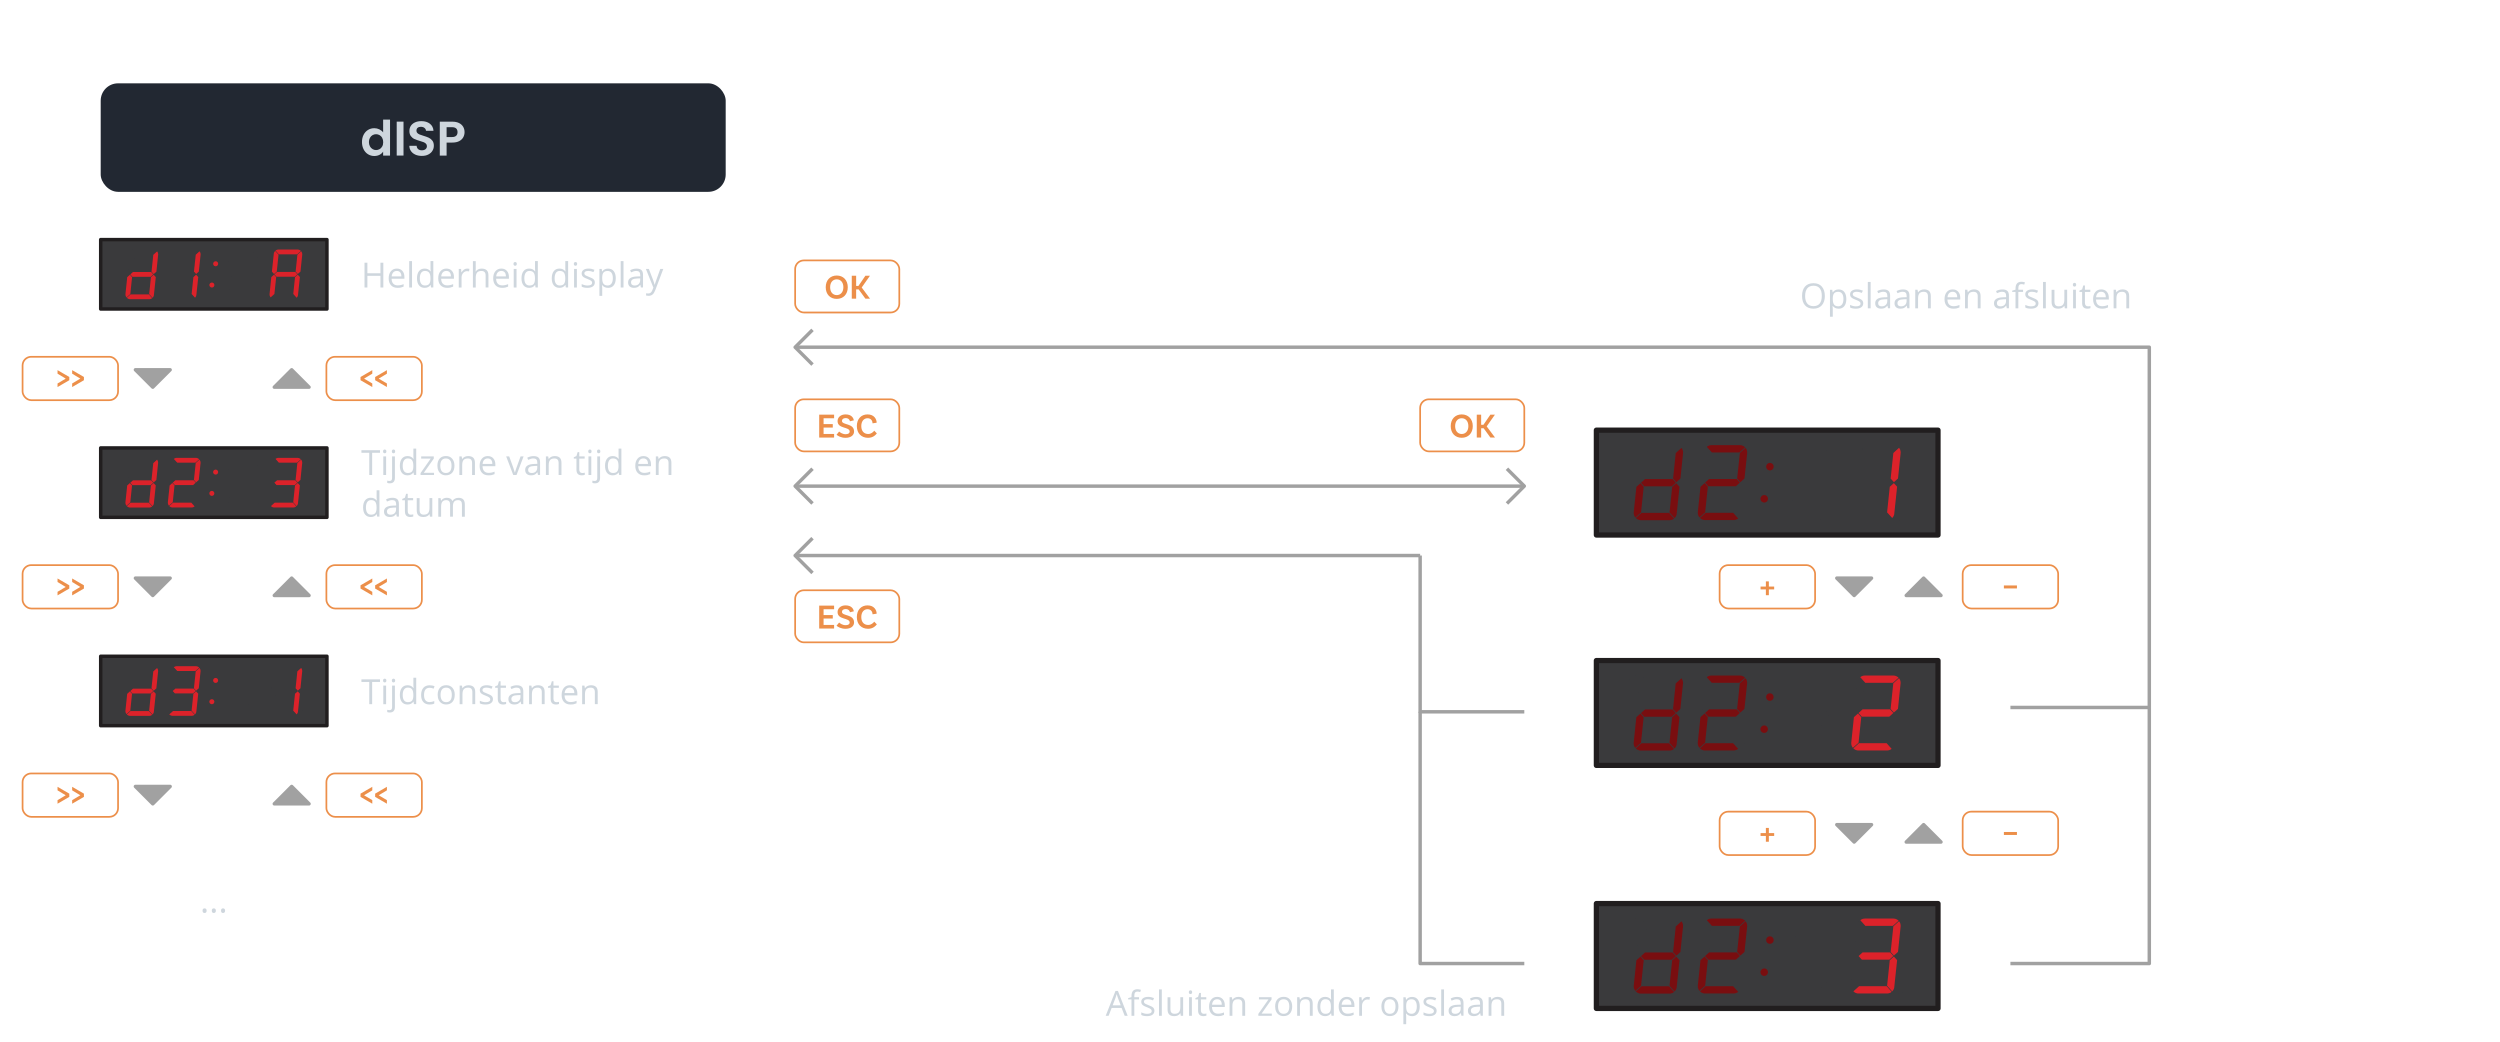 <?xml version="1.0" encoding="UTF-8"?><svg xmlns="http://www.w3.org/2000/svg" xmlns:xlink="http://www.w3.org/1999/xlink" viewBox="0 0 720 300"><defs><symbol id="a" viewBox="0 0 66.16 21"><rect x=".5" y=".5" width="65.16" height="20" style="fill:#3a3a3c; stroke:#211e1f; stroke-linejoin:round;"/></symbol><symbol id="b" viewBox="0 0 66.16 21"><use width="66.16" height="21" xlink:href="#a"/><polygon points="59.25 16.86 59.26 16.96 59.25 17.05 59.24 17.14 59.2 17.23 59.16 17.32 59.11 17.39 59.05 17.46 58.98 17.52 58.9 17.58 58.82 17.62 58.73 17.65 58.64 17.67 58.54 17.67 58.45 17.67 58.36 17.65 58.27 17.62 58.19 17.58 58.11 17.52 58.04 17.46 57.98 17.39 57.93 17.32 57.89 17.23 57.85 17.14 57.84 17.05 57.83 16.96 57.84 16.86 57.85 16.77 57.89 16.68 57.93 16.6 57.98 16.52 58.04 16.45 58.11 16.39 58.19 16.34 58.27 16.3 58.36 16.27 58.45 16.25 58.54 16.24 58.64 16.25 58.73 16.27 58.82 16.3 58.9 16.34 58.98 16.39 59.05 16.45 59.11 16.52 59.16 16.6 59.2 16.68 59.24 16.77 59.25 16.86" style="fill:#3a3a3c;"/><polygon points="58.54 4.63 58.55 4.76 58.54 4.9 58.04 9.72 57.26 10.42 56.64 9.73 57.15 4.85 58.23 3.87 58.24 3.87 58.32 3.98 58.39 4.1 58.45 4.22 58.49 4.35 58.52 4.49 58.54 4.63" style="fill:#dc222a;"/><polygon points="58.15 3.78 57.07 4.75 51.81 4.75 50.85 3.68 50.94 3.61 51.04 3.54 51.15 3.49 51.26 3.44 51.37 3.41 51.49 3.38 51.61 3.37 51.73 3.36 57.16 3.36 57.3 3.37 57.43 3.39 57.57 3.42 57.7 3.47 57.82 3.53 57.94 3.6 58.05 3.68 58.15 3.78" style="fill:#dc222a;"/><polygon points="57.25 10.6 57.87 11.29 57.33 16.41 57.32 16.53 57.29 16.64 57.25 16.76 57.21 16.86 57.15 16.97 57.08 17.07 57.01 17.16 56.93 17.25 55.96 16.18 56.47 11.3 57.25 10.6" style="fill:#dc222a;"/><polygon points="56.54 9.81 57.16 10.5 56.39 11.2 51.14 11.2 50.52 10.51 51.29 9.81 56.54 9.81" style="fill:#dc222a;"/><polygon points="55.87 16.26 56.83 17.34 56.74 17.41 56.64 17.47 56.53 17.53 56.42 17.57 56.3 17.61 56.19 17.63 56.07 17.65 55.95 17.65 50.52 17.65 50.38 17.65 50.25 17.63 50.11 17.59 49.98 17.55 49.86 17.49 49.74 17.42 49.63 17.33 49.53 17.24 50.61 16.26 55.87 16.26" style="fill:#3a3a3c;"/><polygon points="51.72 4.83 51.72 4.84 51.21 9.72 50.43 10.42 49.81 9.73 50.35 4.61 50.36 4.49 50.39 4.37 50.43 4.26 50.47 4.15 50.53 4.05 50.6 3.95 50.67 3.85 50.75 3.76 51.72 4.83" style="fill:#dc222a;"/><polygon points="50.42 10.6 51.04 11.29 50.53 16.17 49.45 17.14 49.36 17.03 49.29 16.92 49.23 16.79 49.19 16.66 49.15 16.53 49.14 16.39 49.13 16.25 49.14 16.12 49.64 11.3 50.42 10.6" style="fill:#dc222a;"/><polygon points="46.32 16.96 46.32 17.05 46.3 17.14 46.27 17.23 46.23 17.32 46.18 17.39 46.12 17.46 46.04 17.52 45.97 17.58 45.88 17.62 45.8 17.65 45.7 17.67 45.61 17.67 45.52 17.67 45.42 17.65 45.34 17.62 45.25 17.58 45.17 17.52 45.1 17.46 45.04 17.39 44.99 17.32 44.95 17.23 44.92 17.14 44.9 17.05 44.89 16.96 44.9 16.86 44.92 16.77 44.95 16.68 44.99 16.6 45.04 16.52 45.1 16.45 45.17 16.39 45.25 16.34 45.34 16.3 45.42 16.27 45.52 16.25 45.61 16.24 45.7 16.25 45.8 16.27 45.88 16.3 45.97 16.34 46.04 16.39 46.12 16.45 46.18 16.52 46.23 16.6 46.27 16.68 46.3 16.77 46.32 16.86 46.32 16.96" style="fill:#3a3a3c;"/><polygon points="45.61 4.63 45.62 4.76 45.61 4.9 45.1 9.72 44.33 10.42 43.7 9.73 44.21 4.85 45.29 3.87 45.3 3.87 45.38 3.98 45.45 4.1 45.51 4.22 45.56 4.35 45.59 4.49 45.61 4.63" style="fill:#3a3a3c;"/><polygon points="45.21 3.78 44.13 4.75 38.88 4.75 37.91 3.68 38.01 3.61 38.11 3.54 38.22 3.49 38.33 3.44 38.44 3.41 38.56 3.38 38.67 3.37 38.79 3.36 44.23 3.36 44.36 3.37 44.5 3.39 44.63 3.42 44.76 3.47 44.89 3.53 45 3.6 45.11 3.68 45.21 3.78" style="fill:#3a3a3c;"/><polygon points="44.32 10.6 44.94 11.29 44.4 16.41 44.38 16.53 44.35 16.64 44.32 16.76 44.27 16.86 44.21 16.97 44.15 17.07 44.07 17.16 43.99 17.25 43.02 16.18 43.54 11.3 44.32 10.6" style="fill:#3a3a3c;"/><polygon points="43.61 9.81 44.23 10.5 43.45 11.2 38.2 11.2 37.58 10.51 38.35 9.81 38.36 9.81 43.61 9.81" style="fill:#3a3a3c;"/><polygon points="42.93 16.26 43.9 17.34 43.8 17.41 43.7 17.47 43.6 17.53 43.48 17.57 43.37 17.61 43.25 17.63 43.13 17.65 43.02 17.65 37.59 17.65 37.45 17.65 37.31 17.63 37.18 17.59 37.05 17.55 36.92 17.49 36.81 17.42 36.7 17.33 36.59 17.24 37.67 16.26 37.68 16.26 42.93 16.26" style="fill:#3a3a3c;"/><polygon points="37.82 3.76 38.78 4.84 38.27 9.72 37.5 10.42 36.87 9.73 37.41 4.61 37.43 4.49 37.46 4.37 37.5 4.26 37.54 4.15 37.6 4.05 37.66 3.95 37.74 3.85 37.82 3.76" style="fill:#3a3a3c;"/><polygon points="38.11 11.28 38.11 11.29 37.59 16.17 36.51 17.14 36.43 17.03 36.36 16.92 36.3 16.79 36.25 16.66 36.22 16.53 36.2 16.39 36.19 16.25 36.2 16.12 36.71 11.3 37.49 10.6 38.11 11.28" style="fill:#3a3a3c;"/><polygon points="34.32 7.46 34.32 7.56 34.3 7.65 34.27 7.74 34.23 7.82 34.18 7.9 34.12 7.97 34.05 8.03 33.97 8.08 33.88 8.12 33.8 8.15 33.7 8.17 33.61 8.18 33.52 8.17 33.43 8.15 33.34 8.12 33.25 8.08 33.17 8.03 33.1 7.97 33.04 7.9 32.99 7.82 32.95 7.74 32.92 7.65 32.9 7.56 32.89 7.46 32.9 7.37 32.92 7.28 32.95 7.19 32.99 7.11 33.04 7.03 33.1 6.96 33.17 6.9 33.25 6.84 33.34 6.8 33.43 6.77 33.52 6.76 33.61 6.75 33.7 6.76 33.8 6.77 33.88 6.8 33.97 6.84 34.05 6.9 34.12 6.96 34.18 7.03 34.23 7.11 34.27 7.19 34.3 7.28 34.32 7.37 34.32 7.46" style="fill:#dc222a;"/><polygon points="33.23 13.5 33.24 13.59 33.23 13.68 33.21 13.77 33.18 13.86 33.14 13.95 33.09 14.03 33.03 14.1 32.96 14.16 32.88 14.21 32.8 14.25 32.71 14.28 32.61 14.3 32.52 14.31 32.43 14.3 32.34 14.28 32.25 14.25 32.17 14.21 32.09 14.16 32.02 14.1 31.96 14.03 31.9 13.95 31.86 13.86 31.83 13.77 31.81 13.68 31.81 13.59 31.81 13.5 31.83 13.4 31.86 13.32 31.9 13.23 31.96 13.16 32.02 13.09 32.09 13.02 32.17 12.97 32.25 12.93 32.34 12.9 32.43 12.88 32.52 12.88 32.61 12.88 32.71 12.9 32.8 12.93 32.88 12.97 32.96 13.02 33.03 13.09 33.09 13.16 33.14 13.23 33.18 13.32 33.21 13.4 33.23 13.5" style="fill:#dc222a;"/><polygon points="29.98 16.86 29.99 16.96 29.98 17.05 29.96 17.14 29.93 17.23 29.89 17.32 29.84 17.39 29.78 17.46 29.71 17.52 29.63 17.58 29.55 17.62 29.46 17.65 29.36 17.67 29.27 17.67 29.18 17.67 29.08 17.65 29 17.62 28.91 17.58 28.84 17.52 28.77 17.46 28.7 17.39 28.65 17.32 28.61 17.23 28.58 17.14 28.56 17.05 28.56 16.96 28.56 16.86 28.58 16.77 28.61 16.68 28.65 16.6 28.7 16.52 28.77 16.45 28.84 16.39 28.91 16.34 29 16.3 29.08 16.27 29.18 16.25 29.27 16.24 29.36 16.25 29.46 16.27 29.55 16.3 29.63 16.34 29.71 16.39 29.78 16.45 29.84 16.52 29.89 16.6 29.93 16.68 29.96 16.77 29.98 16.86" style="fill:#3a3a3c;"/><polygon points="29.27 4.63 29.28 4.76 29.27 4.9 28.76 9.72 27.98 10.42 27.36 9.73 27.88 4.85 28.96 3.87 29.04 3.98 29.11 4.1 29.17 4.22 29.22 4.35 29.25 4.49 29.27 4.63" style="fill:#dc222a;"/><polygon points="28.88 3.78 27.79 4.75 22.54 4.75 21.57 3.68 21.67 3.61 21.77 3.54 21.88 3.49 21.99 3.44 22.1 3.41 22.22 3.38 22.34 3.37 22.46 3.36 27.89 3.36 28.02 3.37 28.16 3.39 28.29 3.42 28.42 3.47 28.55 3.53 28.66 3.6 28.78 3.68 28.88 3.78" style="fill:#3a3a3c;"/><polygon points="27.98 10.6 28.6 11.29 28.06 16.41 28.04 16.53 28.01 16.64 27.98 16.76 27.93 16.86 27.87 16.97 27.81 17.07 27.73 17.16 27.66 17.25 26.69 16.18 27.2 11.3 27.98 10.6" style="fill:#dc222a;"/><polygon points="27.27 9.81 27.89 10.5 27.12 11.2 21.86 11.2 21.24 10.51 22.01 9.81 22.02 9.81 27.27 9.81" style="fill:#3a3a3c;"/><polygon points="26.59 16.26 27.56 17.34 27.47 17.41 27.36 17.47 27.26 17.53 27.14 17.57 27.03 17.61 26.91 17.63 26.8 17.65 26.68 17.65 21.25 17.65 21.11 17.65 20.97 17.63 20.84 17.59 20.71 17.55 20.59 17.49 20.47 17.42 20.36 17.33 20.26 17.24 21.34 16.26 26.59 16.26" style="fill:#3a3a3c;"/><polygon points="22.45 4.83 22.45 4.84 21.93 9.72 21.16 10.42 20.53 9.73 21.07 4.61 21.09 4.49 21.12 4.37 21.16 4.26 21.2 4.15 21.26 4.05 21.32 3.95 21.4 3.85 21.48 3.76 22.45 4.83" style="fill:#3a3a3c;"/><polygon points="21.77 11.28 21.77 11.29 21.26 16.17 20.17 17.14 20.09 17.03 20.02 16.92 19.96 16.79 19.92 16.66 19.88 16.53 19.86 16.39 19.86 16.25 19.86 16.12 20.37 11.3 21.15 10.6 21.77 11.28" style="fill:#3a3a3c;"/><polygon points="17.04 4.64 17.05 4.78 17.04 4.92 16.54 9.74 15.76 10.44 15.14 9.75 15.65 4.87 16.73 3.89 16.74 3.89 16.82 4 16.89 4.12 16.95 4.24 16.99 4.37 17.02 4.51 17.04 4.64" style="fill:#dc222a;"/><polygon points="16.65 3.8 15.57 4.77 10.31 4.77 9.35 3.7 9.44 3.62 9.54 3.56 9.65 3.51 9.76 3.46 9.87 3.43 9.99 3.4 10.11 3.39 10.23 3.38 15.66 3.38 15.8 3.39 15.93 3.41 16.07 3.44 16.2 3.49 16.32 3.55 16.44 3.62 16.55 3.7 16.65 3.8" style="fill:#3a3a3c;"/><polygon points="15.75 10.62 16.37 11.31 15.83 16.43 15.82 16.55 15.79 16.66 15.75 16.77 15.71 16.88 15.65 16.99 15.58 17.09 15.51 17.18 15.43 17.27 14.46 16.2 14.97 11.32 15.75 10.62" style="fill:#dc222a;"/><polygon points="15.04 9.83 15.66 10.52 14.89 11.22 9.64 11.22 9.02 10.53 9.79 9.83 15.04 9.83" style="fill:#dc222a;"/><polygon points="14.37 16.28 15.33 17.36 15.24 17.43 15.14 17.49 15.03 17.55 14.92 17.59 14.8 17.63 14.69 17.65 14.57 17.67 14.45 17.67 9.02 17.67 8.88 17.67 8.75 17.65 8.61 17.61 8.48 17.56 8.36 17.51 8.24 17.43 8.13 17.35 8.03 17.26 9.11 16.28 14.37 16.28" style="fill:#dc222a;"/><polygon points="10.22 4.85 10.22 4.86 9.71 9.74 8.93 10.44 8.31 9.75 8.85 4.63 8.86 4.51 8.89 4.39 8.93 4.28 8.97 4.17 9.03 4.07 9.1 3.96 9.17 3.87 9.25 3.79 10.22 4.85" style="fill:#3a3a3c;"/><polygon points="8.92 10.62 9.54 11.31 9.03 16.19 7.95 17.16 7.86 17.05 7.79 16.93 7.74 16.81 7.69 16.68 7.65 16.55 7.64 16.41 7.63 16.27 7.64 16.13 8.14 11.32 8.92 10.62" style="fill:#dc222a;"/><polygon points="8.34 3.98 8.35 4.08 8.34 4.17 8.33 4.26 8.3 4.35 8.25 4.44 8.2 4.51 8.14 4.58 8.07 4.65 7.99 4.7 7.91 4.74 7.82 4.77 7.73 4.79 7.64 4.79 7.54 4.79 7.45 4.77 7.36 4.74 7.28 4.7 7.2 4.65 7.13 4.58 7.07 4.51 7.02 4.44 6.98 4.35 6.94 4.26 6.93 4.17 6.92 4.08 6.93 3.98 6.94 3.89 6.98 3.8 7.02 3.72 7.07 3.64 7.13 3.57 7.2 3.51 7.28 3.46 7.36 3.42 7.45 3.39 7.54 3.37 7.64 3.36 7.73 3.37 7.82 3.39 7.91 3.42 7.99 3.46 8.07 3.51 8.14 3.57 8.2 3.64 8.25 3.72 8.3 3.8 8.33 3.89 8.34 3.98" style="fill:#3a3a3c;"/></symbol><symbol id="c" viewBox="0 0 66.16 21"><use width="66.16" height="21" xlink:href="#a"/><polygon points="59.24 16.86 59.25 16.96 59.24 17.05 59.23 17.14 59.19 17.23 59.15 17.32 59.1 17.39 59.04 17.46 58.97 17.52 58.89 17.58 58.81 17.62 58.72 17.65 58.63 17.67 58.53 17.67 58.44 17.67 58.35 17.65 58.26 17.62 58.18 17.58 58.1 17.52 58.03 17.46 57.97 17.39 57.92 17.32 57.88 17.23 57.84 17.14 57.83 17.05 57.82 16.96 57.83 16.86 57.84 16.77 57.88 16.68 57.92 16.6 57.97 16.52 58.03 16.45 58.1 16.39 58.18 16.34 58.26 16.3 58.35 16.27 58.44 16.25 58.53 16.24 58.63 16.25 58.72 16.27 58.81 16.3 58.89 16.34 58.97 16.39 59.04 16.45 59.1 16.52 59.15 16.6 59.19 16.68 59.23 16.77 59.24 16.86" style="fill:#3a3a3c;"/><polygon points="58.53 4.63 58.54 4.76 58.53 4.9 58.03 9.72 57.25 10.42 56.63 9.73 57.14 4.85 58.22 3.87 58.23 3.87 58.31 3.98 58.38 4.1 58.44 4.22 58.48 4.35 58.51 4.49 58.53 4.63" style="fill:#dc222a;"/><polygon points="58.14 3.78 57.06 4.75 51.8 4.75 50.84 3.68 50.93 3.61 51.03 3.54 51.14 3.49 51.25 3.44 51.36 3.41 51.48 3.38 51.6 3.37 51.72 3.36 57.15 3.36 57.29 3.37 57.42 3.39 57.56 3.42 57.69 3.47 57.81 3.53 57.93 3.6 58.04 3.68 58.14 3.78" style="fill:#3a3a3c;"/><polygon points="57.24 10.6 57.86 11.29 57.32 16.41 57.31 16.53 57.28 16.64 57.24 16.76 57.2 16.86 57.14 16.97 57.07 17.07 57 17.16 56.92 17.25 55.95 16.18 56.46 11.3 57.24 10.6" style="fill:#dc222a;"/><polygon points="56.53 9.81 57.15 10.5 56.38 11.2 51.13 11.2 50.51 10.51 51.28 9.81 56.53 9.81" style="fill:#3a3a3c;"/><polygon points="55.86 16.26 56.82 17.34 56.73 17.41 56.63 17.47 56.52 17.53 56.41 17.57 56.29 17.61 56.18 17.63 56.06 17.65 55.94 17.65 50.51 17.65 50.37 17.65 50.24 17.63 50.1 17.59 49.97 17.55 49.85 17.49 49.73 17.42 49.62 17.33 49.52 17.24 50.6 16.26 55.86 16.26" style="fill:#3a3a3c;"/><polygon points="51.71 4.83 51.71 4.84 51.2 9.72 50.42 10.42 49.8 9.73 50.34 4.61 50.35 4.49 50.38 4.37 50.42 4.26 50.46 4.15 50.52 4.05 50.59 3.95 50.66 3.85 50.74 3.76 51.71 4.83" style="fill:#3a3a3c;"/><polygon points="50.41 10.6 51.03 11.29 50.52 16.17 49.44 17.14 49.35 17.03 49.28 16.92 49.22 16.79 49.18 16.66 49.14 16.53 49.13 16.39 49.12 16.25 49.13 16.12 49.63 11.3 50.41 10.6" style="fill:#3a3a3c;"/><polygon points="46.31 16.96 46.31 17.05 46.29 17.14 46.26 17.23 46.22 17.32 46.17 17.39 46.11 17.46 46.03 17.52 45.96 17.58 45.87 17.62 45.79 17.65 45.69 17.67 45.6 17.67 45.51 17.67 45.41 17.65 45.33 17.62 45.24 17.58 45.16 17.52 45.09 17.46 45.03 17.39 44.98 17.32 44.94 17.23 44.91 17.14 44.89 17.05 44.88 16.96 44.89 16.86 44.91 16.77 44.94 16.68 44.98 16.6 45.03 16.52 45.09 16.45 45.16 16.39 45.24 16.34 45.33 16.3 45.41 16.27 45.51 16.25 45.6 16.24 45.69 16.25 45.79 16.27 45.87 16.3 45.96 16.34 46.03 16.39 46.11 16.45 46.17 16.52 46.22 16.6 46.26 16.68 46.29 16.77 46.31 16.86 46.31 16.96" style="fill:#3a3a3c;"/><polygon points="45.6 4.63 45.61 4.76 45.6 4.9 45.09 9.72 44.32 10.42 43.69 9.73 44.2 4.85 45.28 3.87 45.29 3.87 45.37 3.98 45.44 4.1 45.5 4.22 45.55 4.35 45.58 4.49 45.6 4.63" style="fill:#3a3a3c;"/><polygon points="45.2 3.78 44.12 4.75 38.87 4.75 37.9 3.68 38 3.61 38.1 3.54 38.21 3.49 38.32 3.44 38.43 3.41 38.55 3.38 38.66 3.37 38.78 3.36 44.22 3.36 44.35 3.37 44.49 3.39 44.62 3.42 44.75 3.47 44.88 3.53 44.99 3.6 45.1 3.68 45.2 3.78" style="fill:#3a3a3c;"/><polygon points="44.31 10.6 44.93 11.29 44.39 16.41 44.37 16.53 44.34 16.64 44.31 16.76 44.26 16.86 44.2 16.97 44.14 17.07 44.06 17.16 43.98 17.25 43.01 16.18 43.53 11.3 44.31 10.6" style="fill:#3a3a3c;"/><polygon points="43.6 9.81 44.22 10.5 43.44 11.2 38.19 11.2 37.57 10.51 38.34 9.81 38.35 9.81 43.6 9.81" style="fill:#3a3a3c;"/><polygon points="42.92 16.26 43.89 17.34 43.79 17.41 43.69 17.47 43.59 17.53 43.47 17.57 43.36 17.61 43.24 17.63 43.12 17.65 43.01 17.65 37.58 17.65 37.44 17.65 37.3 17.63 37.17 17.59 37.04 17.55 36.91 17.49 36.8 17.42 36.69 17.33 36.58 17.24 37.66 16.26 37.67 16.26 42.92 16.26" style="fill:#3a3a3c;"/><polygon points="37.81 3.76 38.77 4.84 38.26 9.72 37.49 10.42 36.86 9.73 37.4 4.61 37.42 4.49 37.45 4.37 37.49 4.26 37.53 4.15 37.59 4.05 37.65 3.95 37.73 3.85 37.81 3.76" style="fill:#3a3a3c;"/><polygon points="38.1 11.28 38.1 11.29 37.58 16.17 36.5 17.14 36.42 17.03 36.35 16.92 36.29 16.79 36.24 16.66 36.21 16.53 36.19 16.39 36.18 16.25 36.19 16.12 36.7 11.3 37.48 10.6 38.1 11.28" style="fill:#3a3a3c;"/><polygon points="34.31 7.46 34.31 7.56 34.29 7.65 34.26 7.74 34.22 7.82 34.17 7.9 34.11 7.97 34.04 8.03 33.96 8.08 33.87 8.12 33.79 8.15 33.69 8.17 33.6 8.18 33.51 8.17 33.42 8.15 33.33 8.12 33.24 8.08 33.16 8.03 33.09 7.97 33.03 7.9 32.98 7.82 32.94 7.74 32.91 7.65 32.89 7.56 32.88 7.46 32.89 7.37 32.91 7.28 32.94 7.19 32.98 7.11 33.03 7.03 33.09 6.96 33.16 6.9 33.24 6.84 33.33 6.8 33.42 6.77 33.51 6.76 33.6 6.75 33.69 6.76 33.79 6.77 33.87 6.8 33.96 6.84 34.04 6.9 34.11 6.96 34.17 7.03 34.22 7.11 34.26 7.19 34.29 7.28 34.31 7.37 34.31 7.46" style="fill:#790e10;"/><polygon points="33.22 13.5 33.23 13.59 33.22 13.68 33.2 13.77 33.17 13.86 33.13 13.95 33.08 14.03 33.02 14.1 32.95 14.16 32.87 14.21 32.79 14.25 32.7 14.28 32.6 14.3 32.51 14.31 32.42 14.3 32.33 14.28 32.24 14.25 32.16 14.21 32.08 14.16 32.01 14.1 31.95 14.03 31.89 13.95 31.85 13.86 31.82 13.77 31.8 13.68 31.8 13.59 31.8 13.5 31.82 13.4 31.85 13.32 31.89 13.23 31.95 13.16 32.01 13.09 32.08 13.02 32.16 12.97 32.24 12.93 32.33 12.9 32.42 12.88 32.51 12.88 32.6 12.88 32.7 12.9 32.79 12.93 32.87 12.97 32.95 13.02 33.02 13.09 33.08 13.16 33.13 13.23 33.17 13.32 33.2 13.4 33.22 13.5" style="fill:#790e10;"/><polygon points="29.97 16.86 29.98 16.96 29.97 17.05 29.95 17.14 29.92 17.23 29.88 17.32 29.83 17.39 29.77 17.46 29.7 17.52 29.62 17.58 29.54 17.62 29.45 17.65 29.35 17.67 29.26 17.67 29.17 17.67 29.07 17.65 28.99 17.62 28.9 17.58 28.83 17.52 28.76 17.46 28.69 17.39 28.64 17.32 28.6 17.23 28.57 17.14 28.55 17.05 28.55 16.96 28.55 16.86 28.57 16.77 28.6 16.68 28.64 16.6 28.69 16.52 28.76 16.45 28.83 16.39 28.9 16.34 28.99 16.3 29.07 16.27 29.17 16.25 29.26 16.24 29.35 16.25 29.45 16.27 29.54 16.3 29.62 16.34 29.7 16.39 29.77 16.45 29.83 16.52 29.88 16.6 29.92 16.68 29.95 16.77 29.97 16.86" style="fill:#3a3a3c;"/><polygon points="29.26 4.63 29.27 4.76 29.26 4.9 28.75 9.72 27.97 10.42 27.35 9.73 27.87 4.85 28.95 3.87 29.03 3.98 29.1 4.1 29.16 4.22 29.21 4.35 29.24 4.49 29.26 4.63" style="fill:#790e10;"/><polygon points="28.87 3.78 27.78 4.75 22.53 4.75 21.56 3.68 21.66 3.61 21.76 3.54 21.87 3.49 21.98 3.44 22.09 3.41 22.21 3.38 22.33 3.37 22.45 3.36 27.88 3.36 28.01 3.37 28.15 3.39 28.28 3.42 28.41 3.47 28.54 3.53 28.65 3.6 28.77 3.68 28.87 3.78" style="fill:#790e10;"/><polygon points="27.97 10.6 28.59 11.29 28.05 16.41 28.03 16.53 28 16.64 27.97 16.76 27.92 16.86 27.86 16.97 27.8 17.07 27.72 17.16 27.65 17.25 26.68 16.18 27.19 11.3 27.97 10.6" style="fill:#3a3a3c;"/><polygon points="27.26 9.81 27.88 10.5 27.11 11.2 21.85 11.2 21.23 10.51 22 9.81 22.01 9.81 27.26 9.81" style="fill:#790e10;"/><polygon points="26.58 16.26 27.55 17.34 27.46 17.41 27.35 17.47 27.25 17.53 27.13 17.57 27.02 17.61 26.9 17.63 26.79 17.65 26.67 17.65 21.24 17.65 21.1 17.65 20.96 17.63 20.83 17.59 20.7 17.55 20.58 17.49 20.46 17.42 20.35 17.33 20.25 17.24 21.33 16.26 26.58 16.26" style="fill:#790e10;"/><polygon points="22.44 4.83 22.44 4.84 21.92 9.72 21.15 10.42 20.52 9.73 21.06 4.61 21.08 4.49 21.11 4.37 21.15 4.26 21.19 4.15 21.25 4.05 21.31 3.95 21.39 3.85 21.47 3.76 22.44 4.83" style="fill:#3a3a3c;"/><polygon points="21.76 11.28 21.76 11.29 21.25 16.17 20.16 17.14 20.08 17.03 20.01 16.92 19.95 16.79 19.91 16.66 19.87 16.53 19.85 16.39 19.85 16.25 19.85 16.12 20.36 11.3 21.14 10.6 21.76 11.28" style="fill:#790e10;"/><polygon points="17.03 4.64 17.04 4.78 17.03 4.92 16.53 9.74 15.75 10.44 15.13 9.75 15.64 4.87 16.72 3.89 16.73 3.89 16.81 4 16.88 4.12 16.94 4.24 16.98 4.37 17.01 4.51 17.03 4.64" style="fill:#790e10;"/><polygon points="16.64 3.8 15.56 4.77 10.3 4.77 9.34 3.7 9.43 3.62 9.53 3.56 9.64 3.51 9.75 3.46 9.86 3.43 9.98 3.4 10.1 3.39 10.22 3.38 15.65 3.38 15.79 3.39 15.92 3.41 16.06 3.44 16.19 3.49 16.31 3.55 16.43 3.62 16.54 3.7 16.64 3.8" style="fill:#3a3a3c;"/><polygon points="15.74 10.62 16.36 11.31 15.82 16.43 15.81 16.55 15.78 16.66 15.74 16.77 15.7 16.88 15.64 16.99 15.57 17.09 15.5 17.18 15.42 17.27 14.45 16.2 14.96 11.32 15.74 10.62" style="fill:#790e10;"/><polygon points="15.03 9.83 15.65 10.52 14.88 11.22 9.63 11.22 9.01 10.53 9.78 9.83 15.03 9.83" style="fill:#790e10;"/><polygon points="14.36 16.28 15.32 17.36 15.23 17.43 15.13 17.49 15.02 17.55 14.91 17.59 14.79 17.63 14.68 17.65 14.56 17.67 14.44 17.67 9.01 17.67 8.87 17.67 8.74 17.65 8.6 17.61 8.47 17.56 8.35 17.51 8.23 17.43 8.12 17.35 8.02 17.26 9.1 16.28 14.36 16.28" style="fill:#790e10;"/><polygon points="10.21 4.85 10.21 4.86 9.7 9.74 8.92 10.44 8.3 9.75 8.84 4.63 8.85 4.51 8.88 4.39 8.92 4.28 8.96 4.17 9.02 4.07 9.09 3.96 9.16 3.87 9.24 3.79 10.21 4.85" style="fill:#3a3a3c;"/><polygon points="8.91 10.62 9.53 11.31 9.02 16.19 7.94 17.16 7.85 17.05 7.78 16.93 7.73 16.81 7.68 16.68 7.64 16.55 7.63 16.41 7.62 16.27 7.63 16.13 8.13 11.32 8.91 10.62" style="fill:#790e10;"/><polygon points="8.33 3.98 8.34 4.08 8.33 4.17 8.32 4.26 8.29 4.35 8.24 4.44 8.19 4.51 8.13 4.58 8.06 4.65 7.98 4.7 7.9 4.74 7.81 4.77 7.72 4.79 7.63 4.79 7.53 4.79 7.44 4.77 7.35 4.74 7.27 4.7 7.19 4.65 7.12 4.58 7.06 4.51 7.01 4.44 6.97 4.35 6.93 4.26 6.92 4.17 6.91 4.08 6.92 3.98 6.93 3.89 6.97 3.8 7.01 3.72 7.06 3.64 7.12 3.57 7.19 3.51 7.27 3.46 7.35 3.42 7.44 3.39 7.53 3.37 7.63 3.36 7.72 3.37 7.81 3.39 7.9 3.42 7.98 3.46 8.06 3.51 8.13 3.57 8.19 3.64 8.24 3.72 8.29 3.8 8.32 3.89 8.33 3.98" style="fill:#3a3a3c;"/></symbol><symbol id="d" viewBox="0 0 66.16 21"><use width="66.16" height="21" xlink:href="#a"/><polygon points="59.23 16.86 59.24 16.96 59.23 17.05 59.22 17.14 59.18 17.23 59.14 17.32 59.09 17.39 59.03 17.46 58.96 17.52 58.88 17.58 58.8 17.62 58.71 17.65 58.62 17.67 58.52 17.67 58.43 17.67 58.34 17.65 58.25 17.62 58.17 17.58 58.09 17.52 58.02 17.46 57.96 17.39 57.91 17.32 57.87 17.23 57.83 17.14 57.82 17.05 57.81 16.96 57.82 16.86 57.83 16.77 57.87 16.68 57.91 16.6 57.96 16.52 58.02 16.45 58.09 16.39 58.17 16.34 58.25 16.3 58.34 16.27 58.43 16.25 58.52 16.24 58.62 16.25 58.71 16.27 58.8 16.3 58.88 16.34 58.96 16.39 59.03 16.45 59.09 16.52 59.14 16.6 59.18 16.68 59.22 16.77 59.23 16.86" style="fill:#3a3a3c;"/><polygon points="58.52 4.63 58.53 4.76 58.52 4.9 58.02 9.72 57.24 10.42 56.62 9.73 57.13 4.85 58.21 3.87 58.22 3.87 58.3 3.98 58.37 4.1 58.43 4.22 58.47 4.35 58.5 4.49 58.52 4.63" style="fill:#dc222a;"/><polygon points="58.13 3.78 57.05 4.75 51.79 4.75 50.83 3.68 50.92 3.61 51.02 3.54 51.13 3.49 51.24 3.44 51.35 3.41 51.47 3.38 51.59 3.37 51.71 3.36 57.14 3.36 57.28 3.37 57.41 3.39 57.55 3.42 57.68 3.47 57.8 3.53 57.92 3.6 58.03 3.68 58.13 3.78" style="fill:#dc222a;"/><polygon points="57.23 10.6 57.85 11.29 57.31 16.41 57.3 16.53 57.27 16.64 57.23 16.76 57.19 16.86 57.13 16.97 57.06 17.07 56.99 17.16 56.91 17.25 55.94 16.18 56.45 11.3 57.23 10.6" style="fill:#3a3a3c;"/><polygon points="56.52 9.81 57.14 10.5 56.37 11.2 51.12 11.2 50.5 10.51 51.27 9.81 56.52 9.81" style="fill:#dc222a;"/><polygon points="55.85 16.26 56.81 17.34 56.72 17.41 56.62 17.47 56.51 17.53 56.4 17.57 56.28 17.61 56.17 17.63 56.05 17.65 55.93 17.65 50.5 17.65 50.36 17.65 50.23 17.63 50.09 17.59 49.96 17.55 49.84 17.49 49.72 17.42 49.61 17.33 49.51 17.24 50.59 16.26 55.85 16.26" style="fill:#dc222a;"/><polygon points="51.7 4.83 51.7 4.84 51.19 9.72 50.41 10.42 49.79 9.73 50.33 4.61 50.34 4.49 50.37 4.37 50.41 4.26 50.45 4.15 50.51 4.05 50.58 3.95 50.65 3.85 50.73 3.76 51.7 4.83" style="fill:#3a3a3c;"/><polygon points="50.4 10.6 51.02 11.29 50.51 16.17 49.43 17.14 49.34 17.03 49.27 16.92 49.21 16.79 49.17 16.66 49.13 16.53 49.12 16.39 49.11 16.25 49.12 16.12 49.62 11.3 50.4 10.6" style="fill:#dc222a;"/><polygon points="46.3 16.96 46.3 17.05 46.28 17.14 46.25 17.23 46.21 17.32 46.16 17.39 46.1 17.46 46.02 17.52 45.95 17.58 45.86 17.62 45.78 17.65 45.68 17.67 45.59 17.67 45.5 17.67 45.4 17.65 45.32 17.62 45.23 17.58 45.15 17.52 45.08 17.46 45.02 17.39 44.97 17.32 44.93 17.23 44.9 17.14 44.88 17.05 44.87 16.96 44.88 16.86 44.9 16.77 44.93 16.68 44.97 16.6 45.02 16.52 45.08 16.45 45.15 16.39 45.23 16.34 45.32 16.3 45.4 16.27 45.5 16.25 45.59 16.24 45.68 16.25 45.78 16.27 45.86 16.3 45.95 16.34 46.02 16.39 46.1 16.45 46.16 16.52 46.21 16.6 46.25 16.68 46.28 16.77 46.3 16.86 46.3 16.96" style="fill:#3a3a3c;"/><polygon points="45.59 4.63 45.6 4.76 45.59 4.9 45.08 9.72 44.31 10.42 43.68 9.73 44.19 4.85 45.27 3.87 45.28 3.87 45.36 3.98 45.43 4.1 45.49 4.22 45.54 4.35 45.57 4.49 45.59 4.63" style="fill:#3a3a3c;"/><polygon points="45.19 3.78 44.11 4.75 38.86 4.75 37.89 3.68 37.99 3.61 38.09 3.54 38.2 3.49 38.31 3.44 38.42 3.41 38.54 3.38 38.65 3.37 38.77 3.36 44.21 3.36 44.34 3.37 44.48 3.39 44.61 3.42 44.74 3.47 44.87 3.53 44.98 3.6 45.09 3.68 45.19 3.78" style="fill:#3a3a3c;"/><polygon points="44.3 10.6 44.92 11.29 44.38 16.41 44.36 16.53 44.33 16.64 44.3 16.76 44.25 16.86 44.19 16.97 44.13 17.07 44.05 17.16 43.97 17.25 43 16.18 43.52 11.3 44.3 10.6" style="fill:#3a3a3c;"/><polygon points="43.59 9.81 44.21 10.5 43.43 11.2 38.18 11.2 37.56 10.51 38.33 9.81 38.34 9.81 43.59 9.81" style="fill:#3a3a3c;"/><polygon points="42.91 16.26 43.88 17.34 43.78 17.41 43.68 17.47 43.58 17.53 43.46 17.57 43.35 17.61 43.23 17.63 43.11 17.65 43 17.65 37.57 17.65 37.43 17.65 37.29 17.63 37.16 17.59 37.03 17.55 36.9 17.49 36.79 17.42 36.68 17.33 36.57 17.24 37.65 16.26 37.66 16.26 42.91 16.26" style="fill:#3a3a3c;"/><polygon points="37.8 3.76 38.76 4.84 38.25 9.72 37.48 10.42 36.85 9.73 37.39 4.61 37.41 4.49 37.44 4.37 37.48 4.26 37.52 4.15 37.58 4.05 37.64 3.95 37.72 3.85 37.8 3.76" style="fill:#3a3a3c;"/><polygon points="38.09 11.28 38.09 11.29 37.57 16.17 36.49 17.14 36.41 17.03 36.34 16.92 36.28 16.79 36.23 16.66 36.2 16.53 36.18 16.39 36.17 16.25 36.18 16.12 36.69 11.3 37.47 10.6 38.09 11.28" style="fill:#3a3a3c;"/><polygon points="34.3 7.46 34.3 7.56 34.28 7.65 34.25 7.74 34.21 7.82 34.16 7.9 34.1 7.97 34.03 8.03 33.95 8.08 33.86 8.12 33.78 8.15 33.68 8.17 33.59 8.18 33.5 8.17 33.41 8.15 33.32 8.12 33.23 8.08 33.15 8.03 33.08 7.97 33.02 7.9 32.97 7.82 32.93 7.74 32.9 7.65 32.88 7.56 32.87 7.46 32.88 7.37 32.9 7.28 32.93 7.19 32.97 7.11 33.02 7.03 33.08 6.96 33.15 6.9 33.23 6.84 33.32 6.8 33.41 6.77 33.5 6.76 33.59 6.75 33.68 6.76 33.78 6.77 33.86 6.8 33.95 6.84 34.03 6.9 34.1 6.96 34.16 7.03 34.21 7.11 34.25 7.19 34.28 7.28 34.3 7.37 34.3 7.46" style="fill:#790e10;"/><polygon points="33.21 13.5 33.22 13.59 33.21 13.68 33.19 13.77 33.16 13.86 33.12 13.95 33.07 14.03 33.01 14.1 32.94 14.16 32.86 14.21 32.78 14.25 32.69 14.28 32.59 14.3 32.5 14.31 32.41 14.3 32.32 14.28 32.23 14.25 32.15 14.21 32.07 14.16 32 14.1 31.94 14.03 31.88 13.95 31.84 13.86 31.81 13.77 31.79 13.68 31.79 13.59 31.79 13.5 31.81 13.4 31.84 13.32 31.88 13.23 31.94 13.16 32 13.09 32.07 13.02 32.15 12.97 32.23 12.93 32.32 12.9 32.41 12.88 32.5 12.88 32.59 12.88 32.69 12.9 32.78 12.93 32.86 12.97 32.94 13.02 33.01 13.09 33.07 13.16 33.12 13.23 33.16 13.32 33.19 13.4 33.21 13.5" style="fill:#790e10;"/><polygon points="29.96 16.86 29.97 16.96 29.96 17.05 29.94 17.14 29.91 17.23 29.87 17.32 29.82 17.39 29.76 17.46 29.69 17.52 29.61 17.58 29.53 17.62 29.44 17.65 29.34 17.67 29.25 17.67 29.16 17.67 29.06 17.65 28.98 17.62 28.89 17.58 28.82 17.52 28.75 17.46 28.68 17.39 28.63 17.32 28.59 17.23 28.56 17.14 28.54 17.05 28.54 16.96 28.54 16.86 28.56 16.77 28.59 16.68 28.63 16.6 28.68 16.52 28.75 16.45 28.82 16.39 28.89 16.34 28.98 16.3 29.06 16.27 29.16 16.25 29.25 16.24 29.34 16.25 29.44 16.27 29.53 16.3 29.61 16.34 29.69 16.39 29.76 16.45 29.82 16.52 29.87 16.6 29.91 16.68 29.94 16.77 29.96 16.86" style="fill:#3a3a3c;"/><polygon points="29.25 4.63 29.26 4.76 29.25 4.9 28.74 9.72 27.96 10.42 27.34 9.73 27.86 4.85 28.94 3.87 29.02 3.98 29.09 4.1 29.15 4.22 29.2 4.35 29.23 4.49 29.25 4.63" style="fill:#790e10;"/><polygon points="28.86 3.78 27.77 4.75 22.52 4.75 21.55 3.68 21.65 3.61 21.75 3.54 21.86 3.49 21.97 3.44 22.08 3.41 22.2 3.38 22.32 3.37 22.44 3.36 27.87 3.36 28 3.37 28.14 3.39 28.27 3.42 28.4 3.47 28.53 3.53 28.64 3.6 28.76 3.68 28.86 3.78" style="fill:#790e10;"/><polygon points="27.96 10.6 28.58 11.29 28.04 16.41 28.02 16.53 27.99 16.64 27.96 16.76 27.91 16.86 27.85 16.97 27.79 17.07 27.71 17.16 27.64 17.25 26.67 16.18 27.18 11.3 27.96 10.6" style="fill:#3a3a3c;"/><polygon points="27.25 9.81 27.87 10.5 27.1 11.2 21.84 11.2 21.22 10.51 21.99 9.81 22 9.81 27.25 9.81" style="fill:#790e10;"/><polygon points="26.57 16.26 27.54 17.34 27.45 17.41 27.34 17.47 27.24 17.53 27.12 17.57 27.01 17.61 26.89 17.63 26.78 17.65 26.66 17.65 21.23 17.65 21.09 17.65 20.95 17.63 20.82 17.59 20.69 17.55 20.57 17.49 20.45 17.42 20.34 17.33 20.24 17.24 21.32 16.26 26.57 16.26" style="fill:#790e10;"/><polygon points="22.43 4.83 22.43 4.84 21.91 9.72 21.14 10.42 20.51 9.73 21.05 4.61 21.07 4.49 21.1 4.37 21.14 4.26 21.18 4.15 21.24 4.05 21.3 3.95 21.38 3.85 21.46 3.76 22.43 4.83" style="fill:#3a3a3c;"/><polygon points="21.75 11.28 21.75 11.29 21.24 16.17 20.15 17.14 20.07 17.03 20 16.92 19.94 16.79 19.9 16.66 19.86 16.53 19.84 16.39 19.84 16.25 19.84 16.12 20.35 11.3 21.13 10.6 21.75 11.28" style="fill:#790e10;"/><polygon points="17.02 4.64 17.03 4.78 17.02 4.92 16.52 9.74 15.74 10.44 15.12 9.75 15.63 4.87 16.71 3.89 16.72 3.89 16.8 4 16.87 4.12 16.93 4.24 16.97 4.37 17 4.51 17.02 4.64" style="fill:#790e10;"/><polygon points="16.63 3.8 15.55 4.77 10.29 4.77 9.33 3.7 9.42 3.62 9.52 3.56 9.63 3.51 9.74 3.46 9.85 3.43 9.97 3.4 10.09 3.39 10.21 3.38 15.64 3.38 15.78 3.39 15.91 3.41 16.05 3.44 16.18 3.49 16.3 3.55 16.42 3.62 16.53 3.7 16.63 3.8" style="fill:#3a3a3c;"/><polygon points="15.73 10.62 16.35 11.31 15.81 16.43 15.8 16.55 15.77 16.66 15.73 16.77 15.69 16.88 15.63 16.99 15.56 17.09 15.49 17.18 15.41 17.27 14.44 16.2 14.95 11.32 15.73 10.62" style="fill:#790e10;"/><polygon points="15.02 9.83 15.64 10.52 14.87 11.22 9.62 11.22 9 10.53 9.77 9.83 15.02 9.83" style="fill:#790e10;"/><polygon points="14.35 16.28 15.31 17.36 15.22 17.43 15.12 17.49 15.01 17.55 14.9 17.59 14.78 17.63 14.67 17.65 14.55 17.67 14.43 17.67 9 17.67 8.86 17.67 8.73 17.65 8.59 17.61 8.46 17.56 8.34 17.51 8.22 17.43 8.11 17.35 8.01 17.26 9.09 16.28 14.35 16.28" style="fill:#790e10;"/><polygon points="10.2 4.85 10.2 4.86 9.69 9.74 8.91 10.44 8.29 9.75 8.83 4.63 8.84 4.51 8.87 4.39 8.91 4.28 8.95 4.17 9.01 4.07 9.08 3.96 9.15 3.87 9.23 3.79 10.2 4.85" style="fill:#3a3a3c;"/><polygon points="8.9 10.62 9.52 11.31 9.01 16.19 7.93 17.16 7.84 17.05 7.77 16.93 7.72 16.81 7.67 16.68 7.63 16.55 7.62 16.41 7.61 16.27 7.62 16.13 8.12 11.32 8.9 10.62" style="fill:#790e10;"/><polygon points="8.32 3.98 8.33 4.08 8.32 4.17 8.31 4.26 8.28 4.35 8.23 4.44 8.18 4.51 8.12 4.58 8.05 4.65 7.97 4.7 7.89 4.74 7.8 4.77 7.71 4.79 7.62 4.79 7.52 4.79 7.43 4.77 7.34 4.74 7.26 4.7 7.18 4.65 7.11 4.58 7.05 4.51 7 4.44 6.96 4.35 6.92 4.26 6.91 4.17 6.9 4.08 6.91 3.98 6.92 3.89 6.96 3.8 7 3.72 7.05 3.64 7.11 3.57 7.18 3.51 7.26 3.46 7.34 3.42 7.43 3.39 7.52 3.37 7.62 3.36 7.71 3.37 7.8 3.39 7.89 3.42 7.97 3.46 8.05 3.51 8.12 3.57 8.18 3.64 8.23 3.72 8.28 3.8 8.31 3.89 8.32 3.98" style="fill:#3a3a3c;"/></symbol><symbol id="e" viewBox="0 0 66.16 21"><use width="66.16" height="21" xlink:href="#a"/><polygon points="59.24 16.86 59.25 16.96 59.24 17.05 59.23 17.14 59.19 17.23 59.15 17.32 59.1 17.39 59.04 17.46 58.97 17.52 58.89 17.58 58.81 17.62 58.72 17.65 58.63 17.67 58.53 17.67 58.44 17.67 58.35 17.65 58.26 17.62 58.18 17.58 58.1 17.52 58.03 17.46 57.97 17.39 57.92 17.32 57.88 17.23 57.84 17.14 57.83 17.05 57.82 16.96 57.83 16.86 57.84 16.77 57.88 16.68 57.92 16.6 57.97 16.52 58.03 16.45 58.1 16.39 58.18 16.34 58.26 16.3 58.35 16.27 58.44 16.25 58.53 16.24 58.63 16.25 58.72 16.27 58.81 16.3 58.89 16.34 58.97 16.39 59.04 16.45 59.1 16.52 59.15 16.6 59.19 16.68 59.23 16.77 59.24 16.86" style="fill:#3a3a3c;"/><polygon points="58.53 4.63 58.54 4.76 58.53 4.9 58.03 9.72 57.25 10.42 56.63 9.73 57.14 4.85 58.22 3.87 58.23 3.87 58.31 3.98 58.38 4.1 58.44 4.22 58.48 4.35 58.51 4.49 58.53 4.63" style="fill:#dc222a;"/><polygon points="58.14 3.78 57.06 4.75 51.8 4.75 50.84 3.68 50.93 3.61 51.03 3.54 51.14 3.49 51.25 3.44 51.36 3.41 51.48 3.38 51.6 3.37 51.72 3.36 57.15 3.36 57.29 3.37 57.42 3.39 57.56 3.42 57.69 3.47 57.81 3.53 57.93 3.6 58.04 3.68 58.14 3.78" style="fill:#dc222a;"/><polygon points="57.24 10.6 57.86 11.29 57.32 16.41 57.31 16.53 57.28 16.64 57.24 16.76 57.2 16.86 57.14 16.97 57.07 17.07 57 17.16 56.92 17.25 55.95 16.18 56.46 11.3 57.24 10.6" style="fill:#dc222a;"/><polygon points="56.53 9.81 57.15 10.5 56.38 11.2 51.13 11.2 50.51 10.51 51.28 9.81 56.53 9.81" style="fill:#dc222a;"/><polygon points="55.86 16.26 56.82 17.34 56.73 17.41 56.63 17.47 56.52 17.53 56.41 17.57 56.29 17.61 56.18 17.63 56.06 17.65 55.94 17.65 50.51 17.65 50.37 17.65 50.24 17.63 50.1 17.59 49.97 17.55 49.85 17.49 49.73 17.42 49.62 17.33 49.52 17.24 50.6 16.26 55.86 16.26" style="fill:#dc222a;"/><polygon points="51.71 4.83 51.71 4.84 51.2 9.72 50.42 10.42 49.8 9.73 50.34 4.61 50.35 4.49 50.38 4.37 50.42 4.26 50.46 4.15 50.52 4.05 50.59 3.95 50.66 3.85 50.74 3.76 51.71 4.83" style="fill:#3a3a3c;"/><polygon points="50.41 10.6 51.03 11.29 50.52 16.17 49.44 17.14 49.35 17.03 49.28 16.92 49.22 16.79 49.18 16.66 49.14 16.53 49.13 16.39 49.12 16.25 49.13 16.12 49.63 11.3 50.41 10.6" style="fill:#3a3a3c;"/><polygon points="46.31 16.96 46.31 17.05 46.29 17.14 46.26 17.23 46.22 17.32 46.17 17.39 46.11 17.46 46.03 17.52 45.96 17.58 45.87 17.62 45.79 17.65 45.69 17.67 45.6 17.67 45.51 17.67 45.41 17.65 45.33 17.62 45.24 17.58 45.16 17.52 45.09 17.46 45.03 17.39 44.98 17.32 44.94 17.23 44.91 17.14 44.89 17.05 44.88 16.96 44.89 16.86 44.91 16.77 44.94 16.68 44.98 16.6 45.03 16.52 45.09 16.45 45.16 16.39 45.24 16.34 45.33 16.3 45.41 16.27 45.51 16.25 45.6 16.24 45.69 16.25 45.79 16.27 45.87 16.3 45.96 16.34 46.03 16.39 46.11 16.45 46.17 16.52 46.22 16.6 46.26 16.68 46.29 16.77 46.31 16.86 46.31 16.96" style="fill:#3a3a3c;"/><polygon points="45.6 4.63 45.61 4.76 45.6 4.9 45.09 9.72 44.32 10.42 43.69 9.73 44.2 4.85 45.28 3.87 45.29 3.87 45.37 3.98 45.44 4.1 45.5 4.22 45.55 4.35 45.58 4.49 45.6 4.63" style="fill:#3a3a3c;"/><polygon points="45.2 3.78 44.12 4.75 38.87 4.75 37.9 3.68 38 3.61 38.1 3.54 38.21 3.49 38.32 3.44 38.43 3.41 38.55 3.38 38.66 3.37 38.78 3.36 44.22 3.36 44.35 3.37 44.49 3.39 44.62 3.42 44.75 3.47 44.88 3.53 44.99 3.6 45.1 3.68 45.2 3.78" style="fill:#3a3a3c;"/><polygon points="44.31 10.6 44.93 11.29 44.39 16.41 44.37 16.53 44.34 16.64 44.31 16.76 44.26 16.86 44.2 16.97 44.14 17.07 44.06 17.16 43.98 17.25 43.01 16.18 43.53 11.3 44.31 10.6" style="fill:#3a3a3c;"/><polygon points="43.6 9.81 44.22 10.5 43.44 11.2 38.19 11.2 37.57 10.51 38.34 9.81 38.35 9.81 43.6 9.81" style="fill:#3a3a3c;"/><polygon points="42.92 16.26 43.89 17.34 43.79 17.41 43.69 17.47 43.59 17.53 43.47 17.57 43.36 17.61 43.24 17.63 43.12 17.65 43.01 17.65 37.58 17.65 37.44 17.65 37.3 17.63 37.17 17.59 37.04 17.55 36.91 17.49 36.8 17.42 36.69 17.33 36.58 17.24 37.66 16.26 37.67 16.26 42.92 16.26" style="fill:#3a3a3c;"/><polygon points="37.81 3.76 38.77 4.84 38.26 9.72 37.49 10.42 36.86 9.73 37.4 4.61 37.42 4.49 37.45 4.37 37.49 4.26 37.53 4.15 37.59 4.05 37.65 3.95 37.73 3.85 37.81 3.76" style="fill:#3a3a3c;"/><polygon points="38.1 11.28 38.1 11.29 37.58 16.17 36.5 17.14 36.42 17.03 36.35 16.92 36.29 16.79 36.24 16.66 36.21 16.53 36.19 16.39 36.18 16.25 36.19 16.12 36.7 11.3 37.48 10.6 38.1 11.28" style="fill:#3a3a3c;"/><polygon points="34.31 7.46 34.31 7.56 34.29 7.65 34.26 7.74 34.22 7.82 34.17 7.9 34.11 7.97 34.04 8.03 33.96 8.08 33.87 8.12 33.79 8.15 33.69 8.17 33.6 8.18 33.51 8.17 33.42 8.15 33.33 8.12 33.24 8.08 33.16 8.03 33.09 7.97 33.03 7.9 32.98 7.82 32.94 7.74 32.91 7.65 32.89 7.56 32.88 7.46 32.89 7.37 32.91 7.28 32.94 7.19 32.98 7.11 33.03 7.03 33.09 6.96 33.16 6.9 33.24 6.84 33.33 6.8 33.42 6.77 33.51 6.76 33.6 6.75 33.69 6.76 33.79 6.77 33.87 6.8 33.96 6.84 34.04 6.9 34.11 6.96 34.17 7.03 34.22 7.11 34.26 7.19 34.29 7.28 34.31 7.37 34.31 7.46" style="fill:#790e10;"/><polygon points="33.22 13.5 33.23 13.59 33.22 13.68 33.2 13.77 33.17 13.86 33.13 13.95 33.08 14.03 33.02 14.1 32.95 14.16 32.87 14.21 32.79 14.25 32.7 14.28 32.6 14.3 32.51 14.31 32.42 14.3 32.33 14.28 32.24 14.25 32.16 14.21 32.08 14.16 32.01 14.1 31.95 14.03 31.89 13.95 31.85 13.86 31.82 13.77 31.8 13.68 31.8 13.59 31.8 13.5 31.82 13.4 31.85 13.32 31.89 13.23 31.95 13.16 32.01 13.09 32.08 13.02 32.16 12.97 32.24 12.93 32.33 12.9 32.42 12.88 32.51 12.88 32.6 12.88 32.7 12.9 32.79 12.93 32.87 12.97 32.95 13.02 33.02 13.09 33.08 13.16 33.13 13.23 33.17 13.32 33.2 13.4 33.22 13.5" style="fill:#790e10;"/><polygon points="29.97 16.86 29.98 16.96 29.97 17.05 29.95 17.14 29.92 17.23 29.88 17.32 29.83 17.39 29.77 17.46 29.7 17.52 29.62 17.58 29.54 17.62 29.45 17.65 29.35 17.67 29.26 17.67 29.17 17.67 29.07 17.65 28.99 17.62 28.9 17.58 28.83 17.52 28.76 17.46 28.69 17.39 28.64 17.32 28.6 17.23 28.57 17.14 28.55 17.05 28.55 16.96 28.55 16.86 28.57 16.77 28.6 16.68 28.64 16.6 28.69 16.52 28.76 16.45 28.83 16.39 28.9 16.34 28.99 16.3 29.07 16.27 29.17 16.25 29.26 16.24 29.35 16.25 29.45 16.27 29.54 16.3 29.62 16.34 29.7 16.39 29.77 16.45 29.83 16.52 29.88 16.6 29.92 16.68 29.95 16.77 29.97 16.86" style="fill:#3a3a3c;"/><polygon points="29.26 4.63 29.27 4.76 29.26 4.9 28.75 9.72 27.97 10.42 27.35 9.73 27.87 4.85 28.95 3.87 29.03 3.98 29.1 4.1 29.16 4.22 29.21 4.35 29.24 4.49 29.26 4.63" style="fill:#790e10;"/><polygon points="28.87 3.78 27.78 4.75 22.53 4.75 21.56 3.68 21.66 3.61 21.76 3.54 21.87 3.49 21.98 3.44 22.09 3.41 22.21 3.38 22.33 3.37 22.45 3.36 27.88 3.36 28.01 3.37 28.15 3.39 28.28 3.42 28.41 3.47 28.54 3.53 28.65 3.6 28.77 3.68 28.87 3.78" style="fill:#790e10;"/><polygon points="27.97 10.6 28.59 11.29 28.05 16.41 28.03 16.53 28 16.64 27.97 16.76 27.92 16.86 27.86 16.97 27.8 17.07 27.72 17.16 27.65 17.25 26.68 16.18 27.19 11.3 27.97 10.6" style="fill:#3a3a3c;"/><polygon points="27.26 9.81 27.88 10.5 27.11 11.2 21.85 11.2 21.23 10.51 22 9.81 22.01 9.81 27.26 9.81" style="fill:#790e10;"/><polygon points="26.58 16.26 27.55 17.34 27.46 17.41 27.35 17.47 27.25 17.53 27.13 17.57 27.02 17.61 26.9 17.63 26.79 17.65 26.67 17.65 21.24 17.65 21.1 17.65 20.96 17.63 20.83 17.59 20.7 17.55 20.58 17.49 20.46 17.42 20.35 17.33 20.25 17.24 21.33 16.26 26.58 16.26" style="fill:#790e10;"/><polygon points="22.44 4.83 22.44 4.84 21.92 9.72 21.15 10.42 20.52 9.73 21.06 4.61 21.08 4.49 21.11 4.37 21.15 4.26 21.19 4.15 21.25 4.05 21.31 3.95 21.39 3.85 21.47 3.76 22.44 4.83" style="fill:#3a3a3c;"/><polygon points="21.76 11.28 21.76 11.29 21.25 16.17 20.16 17.14 20.08 17.03 20.01 16.92 19.95 16.79 19.91 16.66 19.87 16.53 19.85 16.39 19.85 16.25 19.85 16.12 20.36 11.3 21.14 10.6 21.76 11.28" style="fill:#790e10;"/><polygon points="17.03 4.64 17.04 4.78 17.03 4.92 16.53 9.74 15.75 10.44 15.13 9.75 15.64 4.87 16.72 3.89 16.73 3.89 16.81 4 16.88 4.12 16.94 4.24 16.98 4.37 17.01 4.51 17.03 4.64" style="fill:#790e10;"/><polygon points="16.64 3.8 15.56 4.77 10.3 4.77 9.34 3.7 9.43 3.62 9.53 3.56 9.64 3.51 9.75 3.46 9.86 3.43 9.98 3.4 10.1 3.39 10.22 3.38 15.65 3.38 15.79 3.39 15.92 3.41 16.06 3.44 16.19 3.49 16.31 3.55 16.43 3.62 16.54 3.7 16.64 3.8" style="fill:#3a3a3c;"/><polygon points="15.74 10.62 16.36 11.31 15.82 16.43 15.81 16.55 15.78 16.66 15.74 16.77 15.7 16.88 15.64 16.99 15.57 17.09 15.5 17.18 15.42 17.27 14.45 16.2 14.96 11.32 15.74 10.62" style="fill:#790e10;"/><polygon points="15.03 9.83 15.65 10.52 14.88 11.22 9.63 11.22 9.01 10.53 9.78 9.83 15.03 9.83" style="fill:#790e10;"/><polygon points="14.36 16.28 15.32 17.36 15.23 17.43 15.13 17.49 15.02 17.55 14.91 17.59 14.79 17.63 14.68 17.65 14.56 17.67 14.44 17.67 9.01 17.67 8.87 17.67 8.74 17.65 8.6 17.61 8.47 17.56 8.35 17.51 8.23 17.43 8.12 17.35 8.02 17.26 9.1 16.28 14.36 16.28" style="fill:#790e10;"/><polygon points="10.21 4.85 10.21 4.86 9.7 9.74 8.92 10.44 8.3 9.75 8.84 4.63 8.85 4.51 8.88 4.39 8.92 4.28 8.96 4.17 9.02 4.07 9.09 3.96 9.16 3.87 9.24 3.79 10.21 4.85" style="fill:#3a3a3c;"/><polygon points="8.91 10.62 9.53 11.31 9.02 16.19 7.94 17.16 7.85 17.05 7.78 16.93 7.73 16.81 7.68 16.68 7.64 16.55 7.63 16.41 7.62 16.27 7.63 16.13 8.13 11.32 8.91 10.62" style="fill:#790e10;"/><polygon points="8.33 3.98 8.34 4.08 8.33 4.17 8.32 4.26 8.29 4.35 8.24 4.44 8.19 4.51 8.13 4.58 8.06 4.65 7.98 4.7 7.9 4.74 7.81 4.77 7.72 4.79 7.63 4.79 7.53 4.79 7.44 4.77 7.35 4.74 7.27 4.7 7.19 4.65 7.12 4.58 7.06 4.51 7.01 4.44 6.97 4.35 6.93 4.26 6.92 4.17 6.91 4.08 6.92 3.98 6.93 3.89 6.97 3.8 7.01 3.72 7.06 3.64 7.12 3.57 7.19 3.51 7.27 3.46 7.35 3.42 7.44 3.39 7.53 3.37 7.63 3.36 7.72 3.37 7.81 3.39 7.9 3.42 7.98 3.46 8.06 3.51 8.13 3.57 8.19 3.64 8.24 3.72 8.29 3.8 8.32 3.89 8.33 3.98" style="fill:#3a3a3c;"/></symbol><symbol id="f" viewBox="0 0 66.16 21"><use width="66.16" height="21" xlink:href="#a"/><polygon points="59.24 16.86 59.25 16.96 59.24 17.05 59.23 17.14 59.19 17.23 59.15 17.32 59.1 17.39 59.04 17.46 58.97 17.52 58.89 17.58 58.81 17.62 58.72 17.65 58.63 17.67 58.53 17.67 58.44 17.67 58.35 17.65 58.26 17.62 58.18 17.58 58.1 17.52 58.03 17.46 57.97 17.39 57.92 17.32 57.88 17.23 57.84 17.14 57.83 17.05 57.82 16.96 57.83 16.86 57.84 16.77 57.88 16.68 57.92 16.6 57.97 16.52 58.03 16.45 58.1 16.39 58.18 16.34 58.26 16.3 58.35 16.27 58.44 16.25 58.53 16.24 58.63 16.25 58.72 16.27 58.81 16.3 58.89 16.34 58.97 16.39 59.04 16.45 59.1 16.52 59.15 16.6 59.19 16.68 59.23 16.77 59.24 16.86" style="fill:#3a3a3c;"/><polygon points="58.53 4.63 58.54 4.76 58.53 4.9 58.03 9.72 57.25 10.42 56.63 9.73 57.14 4.85 58.22 3.87 58.23 3.87 58.31 3.98 58.38 4.1 58.44 4.22 58.48 4.35 58.51 4.49 58.53 4.63" style="fill:#dc222a;"/><polygon points="58.14 3.78 57.06 4.75 51.8 4.75 50.84 3.68 50.93 3.61 51.03 3.54 51.14 3.49 51.25 3.44 51.36 3.41 51.48 3.38 51.6 3.37 51.72 3.36 57.15 3.36 57.29 3.37 57.42 3.39 57.56 3.42 57.69 3.47 57.81 3.53 57.93 3.6 58.04 3.68 58.14 3.78" style="fill:#dc222a;"/><polygon points="57.24 10.6 57.86 11.29 57.32 16.41 57.31 16.53 57.28 16.64 57.24 16.76 57.2 16.86 57.14 16.97 57.07 17.07 57 17.16 56.92 17.25 55.95 16.18 56.46 11.3 57.24 10.6" style="fill:#dc222a;"/><polygon points="56.53 9.81 57.15 10.5 56.38 11.2 51.13 11.2 50.51 10.51 51.28 9.81 56.53 9.81" style="fill:#dc222a;"/><polygon points="55.86 16.26 56.82 17.34 56.73 17.41 56.63 17.47 56.52 17.53 56.41 17.57 56.29 17.61 56.18 17.63 56.06 17.65 55.94 17.65 50.51 17.65 50.37 17.65 50.24 17.63 50.1 17.59 49.97 17.55 49.85 17.49 49.73 17.42 49.62 17.33 49.52 17.24 50.6 16.26 55.86 16.26" style="fill:#dc222a;"/><polygon points="51.71 4.83 51.71 4.84 51.2 9.72 50.42 10.42 49.8 9.73 50.34 4.61 50.35 4.49 50.38 4.37 50.42 4.26 50.46 4.15 50.52 4.05 50.59 3.95 50.66 3.85 50.74 3.76 51.71 4.83" style="fill:#3a3a3c;"/><polygon points="50.41 10.6 51.03 11.29 50.52 16.17 49.44 17.14 49.35 17.03 49.28 16.92 49.22 16.79 49.18 16.66 49.14 16.53 49.13 16.39 49.12 16.25 49.13 16.12 49.63 11.3 50.41 10.6" style="fill:#3a3a3c;"/><polygon points="46.31 16.96 46.31 17.05 46.29 17.14 46.26 17.23 46.22 17.32 46.17 17.39 46.11 17.46 46.03 17.52 45.96 17.58 45.87 17.62 45.79 17.65 45.69 17.67 45.6 17.67 45.51 17.67 45.41 17.65 45.33 17.62 45.24 17.58 45.16 17.52 45.09 17.46 45.03 17.39 44.98 17.32 44.94 17.23 44.91 17.14 44.89 17.05 44.88 16.96 44.89 16.86 44.91 16.77 44.94 16.68 44.98 16.6 45.03 16.52 45.09 16.45 45.16 16.39 45.24 16.34 45.33 16.3 45.41 16.27 45.51 16.25 45.6 16.24 45.69 16.25 45.79 16.27 45.87 16.3 45.96 16.34 46.03 16.39 46.11 16.45 46.17 16.52 46.22 16.6 46.26 16.68 46.29 16.77 46.31 16.86 46.31 16.96" style="fill:#3a3a3c;"/><polygon points="45.6 4.63 45.61 4.76 45.6 4.9 45.09 9.72 44.32 10.42 43.69 9.73 44.2 4.85 45.28 3.87 45.29 3.87 45.37 3.98 45.44 4.1 45.5 4.22 45.55 4.35 45.58 4.49 45.6 4.63" style="fill:#3a3a3c;"/><polygon points="45.2 3.78 44.12 4.75 38.87 4.75 37.9 3.68 38 3.61 38.1 3.54 38.21 3.49 38.32 3.44 38.43 3.41 38.55 3.38 38.66 3.37 38.78 3.36 44.22 3.36 44.35 3.37 44.49 3.39 44.62 3.42 44.75 3.47 44.88 3.53 44.99 3.6 45.1 3.68 45.2 3.78" style="fill:#3a3a3c;"/><polygon points="44.31 10.6 44.93 11.29 44.39 16.41 44.37 16.53 44.34 16.64 44.31 16.76 44.26 16.86 44.2 16.97 44.14 17.07 44.06 17.16 43.98 17.25 43.01 16.18 43.53 11.3 44.31 10.6" style="fill:#3a3a3c;"/><polygon points="43.6 9.81 44.22 10.5 43.44 11.2 38.19 11.2 37.57 10.51 38.34 9.81 38.35 9.81 43.6 9.81" style="fill:#3a3a3c;"/><polygon points="42.92 16.26 43.89 17.34 43.79 17.41 43.69 17.47 43.59 17.53 43.47 17.57 43.36 17.61 43.24 17.63 43.12 17.65 43.01 17.65 37.58 17.65 37.44 17.65 37.3 17.63 37.17 17.59 37.04 17.55 36.91 17.49 36.8 17.42 36.69 17.33 36.58 17.24 37.66 16.26 37.67 16.26 42.92 16.26" style="fill:#3a3a3c;"/><polygon points="37.81 3.76 38.77 4.84 38.26 9.72 37.49 10.42 36.86 9.73 37.4 4.61 37.42 4.49 37.45 4.37 37.49 4.26 37.53 4.15 37.59 4.05 37.65 3.95 37.73 3.85 37.81 3.76" style="fill:#3a3a3c;"/><polygon points="38.1 11.28 38.1 11.29 37.58 16.17 36.5 17.14 36.42 17.03 36.35 16.92 36.29 16.79 36.24 16.66 36.21 16.53 36.19 16.39 36.18 16.25 36.19 16.12 36.7 11.3 37.48 10.6 38.1 11.28" style="fill:#3a3a3c;"/><polygon points="34.31 7.46 34.31 7.56 34.29 7.65 34.26 7.74 34.22 7.82 34.17 7.9 34.11 7.97 34.04 8.03 33.96 8.08 33.87 8.12 33.79 8.15 33.69 8.17 33.6 8.18 33.51 8.17 33.42 8.15 33.33 8.12 33.24 8.08 33.16 8.03 33.09 7.97 33.03 7.9 32.98 7.82 32.94 7.74 32.91 7.65 32.89 7.56 32.88 7.46 32.89 7.37 32.91 7.28 32.94 7.19 32.98 7.11 33.03 7.03 33.09 6.96 33.16 6.9 33.24 6.84 33.33 6.8 33.42 6.77 33.51 6.76 33.6 6.75 33.69 6.76 33.79 6.77 33.87 6.8 33.96 6.84 34.04 6.9 34.11 6.96 34.17 7.03 34.22 7.11 34.26 7.19 34.29 7.28 34.31 7.37 34.31 7.46" style="fill:#dc222a;"/><polygon points="33.22 13.5 33.23 13.59 33.22 13.68 33.2 13.77 33.17 13.86 33.13 13.95 33.08 14.03 33.02 14.1 32.95 14.16 32.87 14.21 32.79 14.25 32.7 14.28 32.6 14.3 32.51 14.31 32.42 14.3 32.33 14.28 32.24 14.25 32.16 14.21 32.08 14.16 32.01 14.1 31.95 14.03 31.89 13.95 31.85 13.86 31.82 13.77 31.8 13.68 31.8 13.59 31.8 13.5 31.82 13.4 31.85 13.32 31.89 13.23 31.95 13.16 32.01 13.09 32.08 13.02 32.16 12.97 32.24 12.93 32.33 12.9 32.42 12.88 32.51 12.88 32.6 12.88 32.7 12.9 32.79 12.93 32.87 12.97 32.95 13.02 33.02 13.09 33.08 13.16 33.13 13.23 33.17 13.32 33.2 13.4 33.22 13.5" style="fill:#dc222a;"/><polygon points="29.97 16.86 29.98 16.96 29.97 17.05 29.95 17.14 29.92 17.23 29.88 17.32 29.83 17.39 29.77 17.46 29.7 17.52 29.62 17.58 29.54 17.62 29.45 17.65 29.35 17.67 29.26 17.67 29.17 17.67 29.07 17.65 28.99 17.62 28.9 17.58 28.83 17.52 28.76 17.46 28.69 17.39 28.64 17.32 28.6 17.23 28.57 17.14 28.55 17.05 28.55 16.96 28.55 16.86 28.57 16.77 28.6 16.68 28.64 16.6 28.69 16.52 28.76 16.45 28.83 16.39 28.9 16.34 28.99 16.3 29.07 16.27 29.17 16.25 29.26 16.24 29.35 16.25 29.45 16.27 29.54 16.3 29.62 16.34 29.7 16.39 29.77 16.45 29.83 16.52 29.88 16.6 29.92 16.68 29.95 16.77 29.97 16.86" style="fill:#3a3a3c;"/><polygon points="29.26 4.63 29.27 4.76 29.26 4.9 28.75 9.72 27.97 10.42 27.35 9.73 27.87 4.85 28.95 3.87 29.03 3.98 29.1 4.1 29.16 4.22 29.21 4.35 29.24 4.49 29.26 4.63" style="fill:#dc222a;"/><polygon points="28.87 3.78 27.78 4.75 22.53 4.75 21.56 3.68 21.66 3.61 21.76 3.54 21.87 3.49 21.98 3.44 22.09 3.41 22.21 3.38 22.33 3.37 22.45 3.36 27.88 3.36 28.01 3.37 28.15 3.39 28.28 3.42 28.41 3.47 28.54 3.53 28.65 3.6 28.77 3.68 28.87 3.78" style="fill:#dc222a;"/><polygon points="27.97 10.6 28.59 11.29 28.05 16.41 28.03 16.53 28 16.64 27.97 16.76 27.92 16.86 27.86 16.97 27.8 17.07 27.72 17.16 27.65 17.25 26.68 16.18 27.19 11.3 27.97 10.6" style="fill:#3a3a3c;"/><polygon points="27.26 9.81 27.88 10.5 27.11 11.2 21.85 11.2 21.23 10.51 22 9.81 22.01 9.81 27.26 9.81" style="fill:#dc222a;"/><polygon points="26.58 16.26 27.55 17.34 27.46 17.41 27.35 17.47 27.25 17.53 27.13 17.57 27.02 17.61 26.9 17.63 26.79 17.65 26.67 17.65 21.24 17.65 21.1 17.65 20.96 17.63 20.83 17.59 20.7 17.55 20.58 17.49 20.46 17.42 20.35 17.33 20.25 17.24 21.33 16.26 26.58 16.26" style="fill:#dc222a;"/><polygon points="22.44 4.83 22.44 4.84 21.92 9.72 21.15 10.42 20.52 9.73 21.06 4.61 21.08 4.49 21.11 4.37 21.15 4.26 21.19 4.15 21.25 4.05 21.31 3.95 21.39 3.85 21.47 3.76 22.44 4.83" style="fill:#3a3a3c;"/><polygon points="21.76 11.28 21.76 11.29 21.25 16.17 20.16 17.14 20.08 17.03 20.01 16.92 19.95 16.79 19.91 16.66 19.87 16.53 19.85 16.39 19.85 16.25 19.85 16.12 20.36 11.3 21.14 10.6 21.76 11.28" style="fill:#dc222a;"/><polygon points="17.03 4.64 17.04 4.78 17.03 4.92 16.53 9.74 15.75 10.44 15.13 9.75 15.64 4.87 16.72 3.89 16.73 3.89 16.81 4 16.88 4.12 16.94 4.24 16.98 4.37 17.01 4.51 17.03 4.64" style="fill:#dc222a;"/><polygon points="16.64 3.8 15.56 4.77 10.3 4.77 9.34 3.7 9.43 3.62 9.53 3.56 9.64 3.51 9.75 3.46 9.86 3.43 9.98 3.4 10.1 3.39 10.22 3.38 15.65 3.38 15.79 3.39 15.92 3.41 16.06 3.44 16.19 3.49 16.31 3.55 16.43 3.62 16.54 3.7 16.64 3.8" style="fill:#3a3a3c;"/><polygon points="15.74 10.62 16.36 11.31 15.82 16.43 15.81 16.55 15.78 16.66 15.74 16.77 15.7 16.88 15.64 16.99 15.57 17.09 15.5 17.18 15.42 17.27 14.45 16.2 14.96 11.32 15.74 10.62" style="fill:#dc222a;"/><polygon points="15.03 9.83 15.65 10.52 14.88 11.22 9.63 11.22 9.01 10.53 9.78 9.83 15.03 9.83" style="fill:#dc222a;"/><polygon points="14.36 16.28 15.32 17.36 15.23 17.43 15.13 17.49 15.02 17.55 14.91 17.59 14.79 17.63 14.68 17.65 14.56 17.67 14.44 17.67 9.01 17.67 8.87 17.67 8.74 17.65 8.6 17.61 8.47 17.56 8.35 17.51 8.23 17.43 8.12 17.35 8.02 17.26 9.1 16.28 14.36 16.28" style="fill:#dc222a;"/><polygon points="10.21 4.85 10.21 4.86 9.7 9.74 8.92 10.44 8.3 9.75 8.84 4.63 8.85 4.51 8.88 4.39 8.92 4.28 8.96 4.17 9.02 4.07 9.09 3.96 9.16 3.87 9.24 3.79 10.21 4.85" style="fill:#3a3a3c;"/><polygon points="8.91 10.62 9.53 11.31 9.02 16.19 7.94 17.16 7.85 17.05 7.78 16.93 7.73 16.81 7.68 16.68 7.64 16.55 7.63 16.41 7.62 16.27 7.63 16.13 8.13 11.32 8.91 10.62" style="fill:#dc222a;"/><polygon points="8.33 3.98 8.34 4.08 8.33 4.17 8.32 4.26 8.29 4.35 8.24 4.44 8.19 4.51 8.13 4.58 8.06 4.65 7.98 4.7 7.9 4.74 7.81 4.77 7.72 4.79 7.63 4.79 7.53 4.79 7.44 4.77 7.35 4.74 7.27 4.7 7.19 4.65 7.12 4.58 7.06 4.51 7.01 4.44 6.97 4.35 6.93 4.26 6.92 4.17 6.91 4.08 6.92 3.98 6.93 3.89 6.97 3.8 7.01 3.72 7.06 3.64 7.12 3.57 7.19 3.51 7.27 3.46 7.35 3.42 7.44 3.39 7.53 3.37 7.63 3.36 7.72 3.37 7.81 3.39 7.9 3.42 7.98 3.46 8.06 3.51 8.13 3.57 8.19 3.64 8.24 3.72 8.29 3.8 8.32 3.89 8.33 3.98" style="fill:#3a3a3c;"/></symbol><symbol id="g" viewBox="0 0 66.16 21"><use width="66.16" height="21" xlink:href="#a"/><polygon points="59.24 16.86 59.25 16.96 59.24 17.05 59.23 17.14 59.19 17.23 59.15 17.32 59.1 17.39 59.04 17.46 58.97 17.52 58.89 17.58 58.81 17.62 58.72 17.65 58.63 17.67 58.53 17.67 58.44 17.67 58.35 17.65 58.26 17.62 58.18 17.58 58.1 17.52 58.03 17.46 57.97 17.39 57.92 17.32 57.88 17.23 57.84 17.14 57.83 17.05 57.82 16.96 57.83 16.86 57.84 16.77 57.88 16.68 57.92 16.6 57.97 16.52 58.03 16.45 58.1 16.39 58.18 16.34 58.26 16.3 58.35 16.27 58.44 16.25 58.53 16.24 58.63 16.25 58.72 16.27 58.81 16.3 58.89 16.34 58.97 16.39 59.04 16.45 59.1 16.52 59.15 16.6 59.19 16.68 59.23 16.77 59.24 16.86" style="fill:#3a3a3c;"/><polygon points="58.53 4.63 58.54 4.76 58.53 4.9 58.03 9.72 57.25 10.42 56.63 9.73 57.14 4.85 58.22 3.87 58.23 3.87 58.31 3.98 58.38 4.1 58.44 4.22 58.48 4.35 58.51 4.49 58.53 4.63" style="fill:#dc222a;"/><polygon points="58.14 3.78 57.06 4.75 51.8 4.75 50.84 3.68 50.93 3.61 51.03 3.54 51.14 3.49 51.25 3.44 51.36 3.41 51.48 3.38 51.6 3.37 51.72 3.36 57.15 3.36 57.29 3.37 57.42 3.39 57.56 3.42 57.69 3.47 57.81 3.53 57.93 3.6 58.04 3.68 58.14 3.78" style="fill:#3a3a3c;"/><polygon points="57.24 10.6 57.86 11.29 57.32 16.41 57.31 16.53 57.28 16.64 57.24 16.76 57.2 16.86 57.14 16.97 57.07 17.07 57 17.16 56.92 17.25 55.95 16.18 56.46 11.3 57.24 10.6" style="fill:#dc222a;"/><polygon points="56.53 9.81 57.15 10.5 56.38 11.2 51.13 11.2 50.51 10.51 51.28 9.81 56.53 9.81" style="fill:#3a3a3c;"/><polygon points="55.86 16.26 56.82 17.34 56.73 17.41 56.63 17.47 56.52 17.53 56.41 17.57 56.29 17.61 56.18 17.63 56.06 17.65 55.94 17.65 50.51 17.65 50.37 17.65 50.24 17.63 50.1 17.59 49.97 17.55 49.85 17.49 49.73 17.42 49.62 17.33 49.52 17.24 50.6 16.26 55.86 16.26" style="fill:#3a3a3c;"/><polygon points="51.71 4.83 51.71 4.84 51.2 9.72 50.42 10.42 49.8 9.73 50.34 4.61 50.35 4.49 50.38 4.37 50.42 4.26 50.46 4.15 50.52 4.05 50.59 3.95 50.66 3.85 50.74 3.76 51.71 4.83" style="fill:#3a3a3c;"/><polygon points="50.41 10.6 51.03 11.29 50.52 16.17 49.44 17.14 49.35 17.03 49.28 16.92 49.22 16.79 49.18 16.66 49.14 16.53 49.13 16.39 49.12 16.25 49.13 16.12 49.63 11.3 50.41 10.6" style="fill:#3a3a3c;"/><polygon points="46.31 16.96 46.31 17.05 46.29 17.14 46.26 17.23 46.22 17.32 46.17 17.39 46.11 17.46 46.03 17.52 45.96 17.58 45.87 17.62 45.79 17.65 45.69 17.67 45.6 17.67 45.51 17.67 45.41 17.65 45.33 17.62 45.24 17.58 45.16 17.52 45.09 17.46 45.03 17.39 44.98 17.32 44.94 17.23 44.91 17.14 44.89 17.05 44.88 16.96 44.89 16.86 44.91 16.77 44.94 16.68 44.98 16.6 45.03 16.52 45.09 16.45 45.16 16.39 45.24 16.34 45.33 16.3 45.41 16.27 45.51 16.25 45.6 16.24 45.69 16.25 45.79 16.27 45.87 16.3 45.96 16.34 46.03 16.39 46.11 16.45 46.17 16.52 46.22 16.6 46.26 16.68 46.29 16.77 46.31 16.86 46.31 16.96" style="fill:#3a3a3c;"/><polygon points="45.6 4.63 45.61 4.76 45.6 4.9 45.09 9.72 44.32 10.42 43.69 9.73 44.2 4.85 45.28 3.87 45.29 3.87 45.37 3.98 45.44 4.1 45.5 4.22 45.55 4.35 45.58 4.49 45.6 4.63" style="fill:#3a3a3c;"/><polygon points="45.2 3.78 44.12 4.75 38.87 4.75 37.9 3.68 38 3.61 38.1 3.54 38.21 3.49 38.32 3.44 38.43 3.41 38.55 3.38 38.66 3.37 38.78 3.36 44.22 3.36 44.35 3.37 44.49 3.39 44.62 3.42 44.75 3.47 44.88 3.53 44.99 3.6 45.1 3.68 45.2 3.78" style="fill:#3a3a3c;"/><polygon points="44.31 10.6 44.93 11.29 44.39 16.41 44.37 16.53 44.34 16.64 44.31 16.76 44.26 16.86 44.2 16.97 44.14 17.07 44.06 17.16 43.98 17.25 43.01 16.18 43.53 11.3 44.31 10.6" style="fill:#3a3a3c;"/><polygon points="43.6 9.81 44.22 10.5 43.44 11.2 38.19 11.2 37.57 10.51 38.34 9.81 38.35 9.81 43.6 9.81" style="fill:#3a3a3c;"/><polygon points="42.92 16.26 43.89 17.34 43.79 17.41 43.69 17.47 43.59 17.53 43.47 17.57 43.36 17.61 43.24 17.63 43.12 17.65 43.01 17.65 37.58 17.65 37.44 17.65 37.3 17.63 37.17 17.59 37.04 17.55 36.91 17.49 36.8 17.42 36.69 17.33 36.58 17.24 37.66 16.26 37.67 16.26 42.92 16.26" style="fill:#3a3a3c;"/><polygon points="37.81 3.76 38.77 4.84 38.26 9.72 37.49 10.42 36.86 9.73 37.4 4.61 37.42 4.49 37.45 4.37 37.49 4.26 37.53 4.15 37.59 4.05 37.65 3.95 37.73 3.85 37.81 3.76" style="fill:#3a3a3c;"/><polygon points="38.1 11.28 38.1 11.29 37.58 16.17 36.5 17.14 36.42 17.03 36.35 16.92 36.29 16.79 36.24 16.66 36.21 16.53 36.19 16.39 36.18 16.25 36.19 16.12 36.7 11.3 37.48 10.6 38.1 11.28" style="fill:#3a3a3c;"/><polygon points="34.31 7.46 34.31 7.56 34.29 7.65 34.26 7.74 34.22 7.82 34.17 7.9 34.11 7.97 34.04 8.03 33.96 8.08 33.87 8.12 33.79 8.15 33.69 8.17 33.6 8.18 33.51 8.17 33.42 8.15 33.33 8.12 33.24 8.08 33.16 8.03 33.09 7.97 33.03 7.9 32.98 7.82 32.94 7.74 32.91 7.65 32.89 7.56 32.88 7.46 32.89 7.37 32.91 7.28 32.94 7.19 32.98 7.11 33.03 7.03 33.09 6.96 33.16 6.9 33.24 6.84 33.33 6.8 33.42 6.77 33.51 6.76 33.6 6.75 33.69 6.76 33.79 6.77 33.87 6.8 33.96 6.84 34.04 6.9 34.11 6.96 34.17 7.03 34.22 7.11 34.26 7.19 34.29 7.28 34.31 7.37 34.31 7.46" style="fill:#dc222a;"/><polygon points="33.22 13.5 33.23 13.59 33.22 13.68 33.2 13.77 33.17 13.86 33.13 13.95 33.08 14.03 33.02 14.1 32.95 14.16 32.87 14.21 32.79 14.25 32.7 14.28 32.6 14.3 32.51 14.31 32.42 14.3 32.33 14.28 32.24 14.25 32.16 14.21 32.08 14.16 32.01 14.1 31.95 14.03 31.89 13.95 31.85 13.86 31.82 13.77 31.8 13.68 31.8 13.59 31.8 13.5 31.82 13.4 31.85 13.32 31.89 13.23 31.95 13.16 32.01 13.09 32.08 13.02 32.16 12.97 32.24 12.93 32.33 12.9 32.42 12.88 32.51 12.88 32.6 12.88 32.7 12.9 32.79 12.93 32.87 12.97 32.95 13.02 33.02 13.09 33.08 13.16 33.13 13.23 33.17 13.32 33.2 13.4 33.22 13.5" style="fill:#dc222a;"/><polygon points="29.97 16.86 29.98 16.96 29.97 17.05 29.95 17.14 29.92 17.23 29.88 17.32 29.83 17.39 29.77 17.46 29.7 17.52 29.62 17.58 29.54 17.62 29.45 17.65 29.35 17.67 29.26 17.67 29.17 17.67 29.07 17.65 28.99 17.62 28.9 17.58 28.83 17.52 28.76 17.46 28.69 17.39 28.64 17.32 28.6 17.23 28.57 17.14 28.55 17.05 28.55 16.96 28.55 16.86 28.57 16.77 28.6 16.68 28.64 16.6 28.69 16.52 28.76 16.45 28.83 16.39 28.9 16.34 28.99 16.3 29.07 16.27 29.17 16.25 29.26 16.24 29.35 16.25 29.45 16.27 29.54 16.3 29.62 16.34 29.7 16.39 29.77 16.45 29.83 16.52 29.88 16.6 29.92 16.68 29.95 16.77 29.97 16.86" style="fill:#3a3a3c;"/><polygon points="29.26 4.63 29.27 4.76 29.26 4.9 28.75 9.72 27.97 10.42 27.35 9.73 27.87 4.85 28.95 3.87 29.03 3.98 29.1 4.1 29.16 4.22 29.21 4.35 29.24 4.49 29.26 4.63" style="fill:#dc222a;"/><polygon points="28.87 3.78 27.78 4.75 22.53 4.75 21.56 3.68 21.66 3.61 21.76 3.54 21.87 3.49 21.98 3.44 22.09 3.41 22.21 3.38 22.33 3.37 22.45 3.36 27.88 3.36 28.01 3.37 28.15 3.39 28.28 3.42 28.41 3.47 28.54 3.53 28.65 3.6 28.77 3.68 28.87 3.78" style="fill:#dc222a;"/><polygon points="27.97 10.6 28.59 11.29 28.05 16.41 28.03 16.53 28 16.64 27.97 16.76 27.92 16.86 27.86 16.97 27.8 17.07 27.72 17.16 27.65 17.25 26.68 16.18 27.19 11.3 27.97 10.6" style="fill:#dc222a;"/><polygon points="27.26 9.81 27.88 10.5 27.11 11.2 21.85 11.2 21.23 10.51 22 9.81 22.01 9.81 27.26 9.81" style="fill:#dc222a;"/><polygon points="26.58 16.26 27.55 17.34 27.46 17.41 27.35 17.47 27.25 17.53 27.13 17.57 27.02 17.61 26.9 17.63 26.79 17.65 26.67 17.65 21.24 17.65 21.1 17.65 20.96 17.63 20.83 17.59 20.7 17.55 20.58 17.49 20.46 17.42 20.35 17.33 20.25 17.24 21.33 16.26 26.58 16.26" style="fill:#dc222a;"/><polygon points="22.44 4.83 22.44 4.84 21.92 9.72 21.15 10.42 20.52 9.73 21.06 4.61 21.08 4.49 21.11 4.37 21.15 4.26 21.19 4.15 21.25 4.05 21.31 3.95 21.39 3.85 21.47 3.76 22.44 4.83" style="fill:#3a3a3c;"/><polygon points="21.76 11.28 21.76 11.29 21.25 16.17 20.16 17.14 20.08 17.03 20.01 16.92 19.95 16.79 19.91 16.66 19.87 16.53 19.85 16.39 19.85 16.25 19.85 16.12 20.36 11.3 21.14 10.6 21.76 11.28" style="fill:#3a3a3c;"/><polygon points="17.03 4.64 17.04 4.78 17.03 4.92 16.53 9.74 15.75 10.44 15.13 9.75 15.64 4.87 16.72 3.89 16.73 3.89 16.81 4 16.88 4.12 16.94 4.24 16.98 4.37 17.01 4.51 17.03 4.64" style="fill:#dc222a;"/><polygon points="16.64 3.8 15.56 4.77 10.3 4.77 9.34 3.7 9.43 3.62 9.53 3.56 9.64 3.51 9.75 3.46 9.86 3.43 9.98 3.4 10.1 3.39 10.22 3.38 15.65 3.38 15.79 3.39 15.92 3.41 16.06 3.44 16.19 3.49 16.31 3.55 16.43 3.62 16.54 3.7 16.64 3.8" style="fill:#3a3a3c;"/><polygon points="15.74 10.62 16.36 11.31 15.82 16.43 15.81 16.55 15.78 16.66 15.74 16.77 15.7 16.88 15.64 16.99 15.57 17.09 15.5 17.18 15.42 17.27 14.45 16.2 14.96 11.32 15.74 10.62" style="fill:#dc222a;"/><polygon points="15.03 9.83 15.65 10.52 14.88 11.22 9.63 11.22 9.01 10.53 9.78 9.83 15.03 9.83" style="fill:#dc222a;"/><polygon points="14.36 16.28 15.32 17.36 15.23 17.43 15.13 17.49 15.02 17.55 14.91 17.59 14.79 17.63 14.68 17.65 14.56 17.67 14.44 17.67 9.01 17.67 8.87 17.67 8.74 17.65 8.6 17.61 8.47 17.56 8.35 17.51 8.23 17.43 8.12 17.35 8.02 17.26 9.1 16.28 14.36 16.28" style="fill:#dc222a;"/><polygon points="10.21 4.85 10.21 4.86 9.7 9.74 8.92 10.44 8.3 9.75 8.84 4.63 8.85 4.51 8.88 4.39 8.92 4.28 8.96 4.17 9.02 4.07 9.09 3.96 9.16 3.87 9.24 3.79 10.21 4.85" style="fill:#3a3a3c;"/><polygon points="8.91 10.62 9.53 11.31 9.02 16.19 7.94 17.16 7.85 17.05 7.78 16.93 7.73 16.81 7.68 16.68 7.64 16.55 7.63 16.41 7.62 16.27 7.63 16.13 8.13 11.32 8.91 10.62" style="fill:#dc222a;"/><polygon points="8.33 3.98 8.34 4.08 8.33 4.17 8.32 4.26 8.29 4.35 8.24 4.44 8.19 4.51 8.13 4.58 8.06 4.65 7.98 4.7 7.9 4.74 7.81 4.77 7.72 4.79 7.63 4.79 7.53 4.79 7.44 4.77 7.35 4.74 7.27 4.7 7.19 4.65 7.12 4.58 7.06 4.51 7.01 4.44 6.97 4.35 6.93 4.26 6.92 4.17 6.91 4.08 6.92 3.98 6.93 3.89 6.97 3.8 7.01 3.72 7.06 3.64 7.12 3.57 7.19 3.51 7.27 3.46 7.35 3.42 7.44 3.39 7.53 3.37 7.63 3.36 7.72 3.37 7.81 3.39 7.9 3.42 7.98 3.46 8.06 3.51 8.13 3.57 8.19 3.64 8.24 3.72 8.29 3.8 8.32 3.89 8.33 3.98" style="fill:#3a3a3c;"/></symbol></defs><g id="i"><rect x="29" y="24" width="180" height="31.25" rx="5" ry="5" style="fill:#222832;"/><rect x="29" y="24" width="180" height="31.25" style="fill:none;"/><path d="M104.72,38.81c.31-.61.74-1.07,1.28-1.4.54-.33,1.14-.49,1.81-.49.5,0,.98.11,1.44.33.46.22.82.51,1.09.88v-3.68h1.99v10.36h-1.99v-1.15c-.24.38-.58.69-1.02.92-.44.23-.95.35-1.53.35-.65,0-1.25-.17-1.79-.5s-.97-.81-1.28-1.42c-.31-.61-.47-1.31-.47-2.11s.16-1.48.47-2.09ZM110.08,39.7c-.19-.34-.44-.6-.76-.78-.32-.18-.66-.27-1.02-.27s-.7.09-1.01.27c-.31.18-.56.44-.75.78s-.29.74-.29,1.21.1.88.29,1.23c.19.35.44.62.76.8.31.19.65.28,1,.28s.71-.09,1.02-.27c.32-.18.57-.44.76-.78.19-.34.28-.75.28-1.22s-.09-.88-.28-1.22Z" style="fill:#ced6dd;"/><path d="M116.21,35.03v9.77h-1.96v-9.77h1.96Z" style="fill:#ced6dd;"/><path d="M119.67,44.55c-.55-.23-.98-.57-1.29-1.01-.32-.44-.48-.96-.49-1.55h2.1c.03.4.17.72.43.95.26.23.61.35,1.06.35s.82-.11,1.08-.33c.26-.22.39-.51.39-.86,0-.29-.09-.53-.27-.71s-.4-.33-.67-.44c-.27-.11-.63-.23-1.1-.36-.63-.19-1.15-.37-1.55-.55-.4-.18-.74-.46-1.02-.83-.29-.37-.43-.86-.43-1.48,0-.58.14-1.08.43-1.51.29-.43.7-.76,1.22-.99.52-.23,1.12-.34,1.79-.34,1.01,0,1.83.25,2.46.74.63.49.98,1.17,1.04,2.05h-2.16c-.02-.34-.16-.61-.43-.83-.27-.22-.62-.33-1.06-.33-.38,0-.69.1-.92.29s-.34.48-.34.85c0,.26.09.48.26.65.17.17.39.31.64.42.26.11.62.23,1.09.37.63.19,1.15.37,1.55.56s.75.47,1.04.84.43.86.43,1.47c0,.52-.13,1.01-.41,1.46-.27.45-.67.8-1.19,1.07-.52.27-1.14.4-1.86.4-.68,0-1.29-.12-1.84-.35Z" style="fill:#ced6dd;"/><path d="M133.42,39.53c-.25.46-.63.83-1.16,1.11s-1.19.42-2,.42h-1.64v3.75h-1.96v-9.77h3.6c.76,0,1.4.13,1.93.39.53.26.93.62,1.2,1.08s.4.98.4,1.55c0,.52-.12,1.01-.37,1.47ZM131.38,39.1c.26-.25.39-.59.39-1.04,0-.95-.53-1.43-1.6-1.43h-1.55v2.84h1.55c.54,0,.94-.12,1.2-.37Z" style="fill:#ced6dd;"/><path d="M16.57,110.44l2.35-1.4-2.35-1.42v-1.02l3.39,1.97v.93l-3.39,1.97v-1.03Z" style="fill:#ec8f4a;"/><path d="M20.78,110.44l2.35-1.4-2.35-1.42v-1.02l3.39,1.97v.93l-3.39,1.97v-1.03Z" style="fill:#ec8f4a;"/><rect x="6.5" y="102.75" width="27.5" height="12.5" rx="2.5" ry="2.5" style="fill:none; stroke:#ec8f4a; stroke-miterlimit:10; stroke-width:.5px;"/><path d="M103.83,108.57l3.39-1.97v1.02l-2.36,1.42,2.36,1.4v1.03l-3.39-1.97v-.93Z" style="fill:#ec8f4a;"/><path d="M108.04,108.57l3.39-1.97v1.02l-2.36,1.42,2.36,1.4v1.03l-3.39-1.97v-.93Z" style="fill:#ec8f4a;"/><rect x="94" y="102.75" width="27.5" height="12.5" rx="2.5" ry="2.5" style="fill:none; stroke:#ec8f4a; stroke-miterlimit:10; stroke-width:.5px;"/><path d="M424.16,122.72c0,2.06-1.31,3.36-3.18,3.36s-3.17-1.3-3.17-3.36,1.32-3.37,3.17-3.37,3.18,1.3,3.18,3.37ZM422.89,122.72c0-1.42-.8-2.27-1.91-2.27s-1.9.85-1.9,2.27.8,2.27,1.9,2.27,1.91-.86,1.91-2.27Z" style="fill:#ec8f4a;"/><path d="M427.3,123.35h-.73v2.67h-1.26v-6.6h1.26v2.92h.66l2-2.92h1.31l-2.37,3.38,2.39,3.21h-1.33l-1.93-2.66Z" style="fill:#ec8f4a;"/><rect x="409" y="115" width="30" height="15" rx="2.5" ry="2.5" style="fill:none; stroke:#ec8f4a; stroke-miterlimit:10; stroke-width:.5px;"/><path d="M237.19,120.46v1.68h2.65v1h-2.65v1.84h3.03v1.04h-4.29v-6.6h4.29v1.04h-3.03Z" style="fill:#ec8f4a;"/><path d="M243.55,120.41c-.66,0-1.07.31-1.07.81,0,1.27,3.49.58,3.49,3.05,0,1.04-.87,1.82-2.46,1.82-1.31,0-2.21-.55-2.59-.88l.75-.92c.29.26.96.76,1.87.76.76,0,1.17-.29,1.17-.76,0-1.46-3.49-.71-3.49-3.01,0-1.1.92-1.93,2.3-1.93,1.77,0,2.27,1.06,2.4,1.7l-1.14.28c-.03-.36-.39-.92-1.23-.92Z" style="fill:#ec8f4a;"/><path d="M252.48,121.74l-1.18.18c0-.62-.39-1.47-1.44-1.47s-1.81.84-1.81,2.27c0,1.62.96,2.27,1.99,2.27.85,0,1.44-.55,1.74-.95l.75.77c-.27.38-1.05,1.28-2.52,1.28-1.93,0-3.24-1.27-3.24-3.37s1.28-3.37,3.07-3.37c1.94,0,2.63,1.39,2.64,2.39Z" style="fill:#ec8f4a;"/><rect x="229" y="115" width="30" height="15" rx="2.5" ry="2.5" style="fill:none; stroke:#ec8f4a; stroke-miterlimit:10; stroke-width:.5px;"/><path d="M244.16,82.72c0,2.06-1.31,3.36-3.18,3.36s-3.17-1.3-3.17-3.36,1.32-3.37,3.17-3.37,3.18,1.3,3.18,3.37ZM242.89,82.72c0-1.42-.8-2.27-1.91-2.27s-1.9.85-1.9,2.27.8,2.27,1.9,2.27,1.91-.86,1.91-2.27Z" style="fill:#ec8f4a;"/><path d="M247.3,83.35h-.73v2.67h-1.26v-6.6h1.26v2.92h.66l2-2.92h1.31l-2.37,3.38,2.39,3.21h-1.33l-1.93-2.66Z" style="fill:#ec8f4a;"/><rect x="229" y="75" width="30" height="15" rx="2.5" ry="2.5" style="fill:none; stroke:#ec8f4a; stroke-miterlimit:10; stroke-width:.5px;"/><path d="M237.19,175.46v1.68h2.65v1h-2.65v1.84h3.03v1.04h-4.29v-6.6h4.29v1.04h-3.03Z" style="fill:#ec8f4a;"/><path d="M243.55,175.41c-.66,0-1.07.31-1.07.81,0,1.27,3.49.58,3.49,3.05,0,1.04-.87,1.82-2.46,1.82-1.31,0-2.21-.55-2.59-.88l.75-.92c.29.26.96.76,1.87.76.76,0,1.17-.29,1.17-.76,0-1.46-3.49-.71-3.49-3.01,0-1.1.92-1.93,2.3-1.93,1.77,0,2.27,1.06,2.4,1.7l-1.14.28c-.03-.36-.39-.92-1.23-.92Z" style="fill:#ec8f4a;"/><path d="M252.48,176.74l-1.18.18c0-.62-.39-1.47-1.44-1.47s-1.81.84-1.81,2.27c0,1.62.96,2.27,1.99,2.27.85,0,1.44-.55,1.74-.95l.75.77c-.27.38-1.05,1.28-2.52,1.28-1.93,0-3.24-1.27-3.24-3.37s1.28-3.37,3.07-3.37c1.94,0,2.63,1.39,2.64,2.39Z" style="fill:#ec8f4a;"/><rect x="229" y="170" width="30" height="15" rx="2.5" ry="2.5" style="fill:none; stroke:#ec8f4a; stroke-miterlimit:10; stroke-width:.5px;"/><polygon points="89 111.5 84 106.5 79 111.5 89 111.5" style="fill:#a1a1a1; stroke:#a1a1a1; stroke-linejoin:round;"/><polygon points="39 106.5 44 111.5 49 106.5 39 106.5" style="fill:#a1a1a1; stroke:#a1a1a1; stroke-linejoin:round;"/><polyline points="434 135 439 140 434 145" style="fill:none; stroke:#a1a1a1; stroke-linejoin:round;"/><polyline points="234 145 229 140 234 135" style="fill:none; stroke:#a1a1a1; stroke-linejoin:round;"/><polyline points="234 105 229 100 234 95" style="fill:none; stroke:#a1a1a1; stroke-linejoin:round;"/><polyline points="234 165 229 160 234 155" style="fill:none; stroke:#a1a1a1; stroke-linejoin:round;"/><line x1="229" y1="140" x2="439" y2="140" style="fill:none; stroke:#a1a1a1; stroke-linejoin:round;"/><polyline points="229 100 619 100 619 203.75 579 203.75" style="fill:none; stroke:#a1a1a1; stroke-linejoin:round;"/><line x1="229" y1="160" x2="409" y2="160" style="fill:none; stroke:#a1a1a1; stroke-linejoin:round;"/><path d="M16.57,170.44l2.35-1.4-2.35-1.42v-1.02l3.39,1.97v.93l-3.39,1.97v-1.03Z" style="fill:#ec8f4a;"/><path d="M20.78,170.44l2.35-1.4-2.35-1.42v-1.02l3.39,1.97v.93l-3.39,1.97v-1.03Z" style="fill:#ec8f4a;"/><rect x="6.5" y="162.75" width="27.5" height="12.5" rx="2.5" ry="2.5" style="fill:none; stroke:#ec8f4a; stroke-miterlimit:10; stroke-width:.5px;"/><path d="M103.83,168.57l3.39-1.97v1.02l-2.36,1.42,2.36,1.4v1.03l-3.39-1.97v-.93Z" style="fill:#ec8f4a;"/><path d="M108.04,168.57l3.39-1.97v1.02l-2.36,1.42,2.36,1.4v1.03l-3.39-1.97v-.93Z" style="fill:#ec8f4a;"/><rect x="94" y="162.75" width="27.5" height="12.5" rx="2.5" ry="2.5" style="fill:none; stroke:#ec8f4a; stroke-miterlimit:10; stroke-width:.5px;"/><polygon points="89 171.5 84 166.5 79 171.5 89 171.5" style="fill:#a1a1a1; stroke:#a1a1a1; stroke-linejoin:round;"/><polygon points="39 166.5 44 171.5 49 166.5 39 166.5" style="fill:#a1a1a1; stroke:#a1a1a1; stroke-linejoin:round;"/><path d="M510.96,169.75h-1.53v1.67h-.86v-1.67h-1.53v-.82h1.53v-1.49h.86v1.49h1.53v.82Z" style="fill:#ec8f4a;"/><rect x="495.25" y="162.75" width="27.5" height="12.5" rx="2.5" ry="2.5" style="fill:none; stroke:#ec8f4a; stroke-miterlimit:10; stroke-width:.5px;"/><path d="M577.12,168.61h3.76v.86h-3.76v-.86Z" style="fill:#ec8f4a;"/><rect x="565.25" y="162.75" width="27.5" height="12.5" rx="2.5" ry="2.5" style="fill:none; stroke:#ec8f4a; stroke-miterlimit:10; stroke-width:.5px;"/><polygon points="559 171.5 554 166.5 549 171.5 559 171.5" style="fill:#a1a1a1; stroke:#a1a1a1; stroke-linejoin:round;"/><polygon points="529 166.5 534 171.5 539 166.5 529 166.5" style="fill:#a1a1a1; stroke:#a1a1a1; stroke-linejoin:round;"/><path d="M510.96,240.75h-1.53v1.67h-.86v-1.67h-1.53v-.82h1.53v-1.49h.86v1.49h1.53v.82Z" style="fill:#ec8f4a;"/><rect x="495.25" y="233.75" width="27.5" height="12.5" rx="2.5" ry="2.5" style="fill:none; stroke:#ec8f4a; stroke-miterlimit:10; stroke-width:.5px;"/><path d="M577.12,239.61h3.76v.86h-3.76v-.86Z" style="fill:#ec8f4a;"/><rect x="565.25" y="233.75" width="27.5" height="12.5" rx="2.5" ry="2.5" style="fill:none; stroke:#ec8f4a; stroke-miterlimit:10; stroke-width:.5px;"/><polygon points="559 242.5 554 237.5 549 242.5 559 242.5" style="fill:#a1a1a1; stroke:#a1a1a1; stroke-linejoin:round;"/><polygon points="529 237.5 534 242.5 539 237.5 529 237.5" style="fill:#a1a1a1; stroke:#a1a1a1; stroke-linejoin:round;"/><path d="M16.57,230.44l2.35-1.4-2.35-1.42v-1.02l3.39,1.97v.93l-3.39,1.97v-1.03Z" style="fill:#ec8f4a;"/><path d="M20.78,230.44l2.35-1.4-2.35-1.42v-1.02l3.39,1.97v.93l-3.39,1.97v-1.03Z" style="fill:#ec8f4a;"/><rect x="6.5" y="222.75" width="27.5" height="12.5" rx="2.5" ry="2.5" style="fill:none; stroke:#ec8f4a; stroke-miterlimit:10; stroke-width:.5px;"/><path d="M103.83,228.57l3.39-1.97v1.02l-2.36,1.42,2.36,1.4v1.03l-3.39-1.97v-.93Z" style="fill:#ec8f4a;"/><path d="M108.04,228.57l3.39-1.97v1.02l-2.36,1.42,2.36,1.4v1.03l-3.39-1.97v-.93Z" style="fill:#ec8f4a;"/><rect x="94" y="222.75" width="27.5" height="12.5" rx="2.5" ry="2.5" style="fill:none; stroke:#ec8f4a; stroke-miterlimit:10; stroke-width:.5px;"/><polygon points="89 231.5 84 226.5 79 231.5 89 231.5" style="fill:#a1a1a1; stroke:#a1a1a1; stroke-linejoin:round;"/><polygon points="39 226.5 44 231.5 49 226.5 39 226.5" style="fill:#a1a1a1; stroke:#a1a1a1; stroke-linejoin:round;"/><rect x="1.58" y="249" width="120" height="20" style="fill:none;"/><path d="M58.33,262.28c0-.22.05-.38.15-.5.1-.11.24-.17.43-.17s.34.06.44.17c.11.11.16.28.16.5s-.05.37-.16.49-.25.17-.44.17c-.17,0-.3-.05-.41-.15-.11-.1-.16-.27-.16-.51Z" style="fill:#ced6dd;"/><path d="M60.99,262.28c0-.22.05-.38.15-.5.1-.11.24-.17.43-.17s.34.06.44.17c.11.11.16.28.16.5s-.05.37-.16.49-.25.17-.44.17c-.17,0-.3-.05-.41-.15-.11-.1-.16-.27-.16-.51Z" style="fill:#ced6dd;"/><path d="M63.65,262.28c0-.22.05-.38.15-.5.1-.11.24-.17.43-.17s.34.06.44.17c.11.11.16.28.16.5s-.05.37-.16.49-.25.17-.44.17c-.17,0-.3-.05-.41-.15-.11-.1-.16-.27-.16-.51Z" style="fill:#ced6dd;"/><polyline points="409 160 409 205 439 205" style="fill:none; stroke:#a1a1a1; stroke-linejoin:round;"/><polyline points="409 205 409 277.5 439 277.5" style="fill:none; stroke:#a1a1a1; stroke-linejoin:round;"/><polyline points="619 203.75 619 277.5 579 277.5" style="fill:none; stroke:#a1a1a1; stroke-linejoin:round;"/><use width="66.16" height="21" transform="translate(28.5 68.5)" xlink:href="#b"/><use width="66.16" height="21" transform="translate(28.5 128.5)" xlink:href="#f"/><use width="66.16" height="21" transform="translate(28.5 188.5)" xlink:href="#g"/><use width="66.16" height="21" transform="translate(459 123.13) scale(1.51)" xlink:href="#c"/><use width="66.16" height="21" transform="translate(459 189.48) scale(1.51)" xlink:href="#d"/><use width="66.16" height="21" transform="translate(459 259.47) scale(1.51)" xlink:href="#e"/></g><g id="k"><rect x="99" y="74" width="122.5" height="10" style="fill:none;"/><path d="M110.4,82.8h-.83v-3.36h-3.76v3.36h-.83v-7.14h.83v3.04h3.76v-3.04h.83v7.14Z" style="fill:#ced6dd;"/><path d="M114.5,82.9c-.79,0-1.42-.24-1.87-.72-.46-.48-.69-1.15-.69-2.01s.21-1.55.64-2.06c.43-.51,1-.76,1.71-.76.67,0,1.2.22,1.59.66.39.44.59,1.02.59,1.75v.51h-3.69c.02.63.17,1.11.48,1.43.3.33.72.49,1.27.49.58,0,1.15-.12,1.71-.36v.72c-.29.12-.56.21-.81.27-.26.05-.56.08-.93.08ZM114.28,78.03c-.43,0-.77.14-1.03.42-.25.28-.41.67-.45,1.16h2.8c0-.51-.11-.9-.34-1.17-.23-.27-.55-.41-.98-.41Z" style="fill:#ced6dd;"/><path d="M118.66,82.8h-.81v-7.6h.81v7.6Z" style="fill:#ced6dd;"/><path d="M124.02,82.08h-.04c-.37.54-.93.82-1.68.82-.7,0-1.24-.24-1.63-.72-.39-.48-.58-1.16-.58-2.04s.2-1.57.59-2.06.93-.73,1.63-.73,1.28.26,1.67.79h.06l-.03-.39-.02-.38v-2.18h.81v7.6h-.66l-.11-.72ZM122.4,82.22c.55,0,.96-.15,1.2-.45.25-.3.37-.79.37-1.46v-.17c0-.76-.13-1.3-.38-1.62-.25-.32-.66-.49-1.21-.49-.47,0-.84.18-1.09.55-.25.37-.38.89-.38,1.57s.13,1.2.38,1.55.62.52,1.1.52Z" style="fill:#ced6dd;"/><path d="M128.77,82.9c-.79,0-1.42-.24-1.87-.72-.46-.48-.69-1.15-.69-2.01s.21-1.55.64-2.06c.43-.51,1-.76,1.71-.76.67,0,1.2.22,1.59.66.39.44.59,1.02.59,1.75v.51h-3.69c.02.63.17,1.11.48,1.43.3.33.72.49,1.27.49.58,0,1.15-.12,1.71-.36v.72c-.29.12-.56.21-.81.27-.26.05-.56.08-.93.08ZM128.55,78.03c-.43,0-.77.14-1.03.42-.25.28-.41.67-.45,1.16h2.8c0-.51-.11-.9-.34-1.17-.23-.27-.55-.41-.98-.41Z" style="fill:#ced6dd;"/><path d="M134.56,77.35c.24,0,.45.02.64.06l-.11.75c-.22-.05-.42-.07-.59-.07-.43,0-.8.18-1.11.53-.31.35-.46.79-.46,1.31v2.87h-.81v-5.35h.67l.09.99h.04c.2-.35.44-.62.72-.81s.59-.28.92-.28Z" style="fill:#ced6dd;"/><path d="M139.86,82.8v-3.46c0-.44-.1-.76-.3-.98s-.51-.32-.93-.32c-.56,0-.97.15-1.23.46-.26.31-.39.81-.39,1.5v2.8h-.81v-7.6h.81v2.3c0,.28-.01.51-.04.69h.05c.16-.26.39-.46.68-.61.29-.15.63-.22,1.01-.22.65,0,1.14.16,1.47.47.33.31.49.8.49,1.48v3.49h-.81Z" style="fill:#ced6dd;"/><path d="M144.6,82.9c-.79,0-1.42-.24-1.87-.72-.46-.48-.69-1.15-.69-2.01s.21-1.55.64-2.06c.43-.51,1-.76,1.71-.76.67,0,1.2.22,1.59.66.39.44.59,1.02.59,1.75v.51h-3.69c.02.63.17,1.11.48,1.43.3.33.72.49,1.27.49.58,0,1.15-.12,1.71-.36v.72c-.29.12-.56.21-.81.27-.26.05-.56.08-.93.08ZM144.38,78.03c-.43,0-.77.14-1.03.42-.25.28-.41.67-.45,1.16h2.8c0-.51-.11-.9-.34-1.17-.23-.27-.55-.41-.98-.41Z" style="fill:#ced6dd;"/><path d="M147.88,76c0-.19.04-.32.14-.41.09-.09.21-.13.34-.13s.24.04.34.13.14.22.14.41-.05.32-.14.41c-.09.09-.21.13-.34.13s-.25-.04-.34-.13c-.09-.09-.14-.22-.14-.41ZM148.76,82.8h-.81v-5.35h.81v5.35Z" style="fill:#ced6dd;"/><path d="M154.12,82.08h-.04c-.37.54-.93.82-1.68.82-.7,0-1.24-.24-1.63-.72-.39-.48-.58-1.16-.58-2.04s.2-1.57.59-2.06.93-.73,1.63-.73,1.28.26,1.67.79h.06l-.03-.39-.02-.38v-2.18h.81v7.6h-.66l-.11-.72ZM152.5,82.22c.55,0,.96-.15,1.2-.45.25-.3.37-.79.37-1.46v-.17c0-.76-.13-1.3-.38-1.62-.25-.32-.66-.49-1.21-.49-.47,0-.84.18-1.09.55-.25.37-.38.89-.38,1.57s.13,1.2.38,1.55.62.52,1.1.52Z" style="fill:#ced6dd;"/><path d="M162.84,82.08h-.04c-.38.54-.93.82-1.68.82-.7,0-1.24-.24-1.63-.72-.39-.48-.58-1.16-.58-2.04s.2-1.57.59-2.06.93-.73,1.63-.73,1.28.26,1.67.79h.06l-.03-.39-.02-.38v-2.18h.81v7.6h-.66l-.11-.72ZM161.22,82.22c.55,0,.95-.15,1.2-.45.25-.3.37-.79.37-1.46v-.17c0-.76-.13-1.3-.38-1.62-.25-.32-.65-.49-1.21-.49-.48,0-.84.18-1.09.55-.25.37-.38.89-.38,1.57s.12,1.2.38,1.55.62.52,1.1.52Z" style="fill:#ced6dd;"/><path d="M165.26,76c0-.19.04-.32.14-.41.09-.09.21-.13.34-.13s.24.04.34.13.14.22.14.41-.05.32-.14.41c-.09.09-.21.13-.34.13s-.25-.04-.34-.13c-.09-.09-.14-.22-.14-.41ZM166.14,82.8h-.81v-5.35h.81v5.35Z" style="fill:#ced6dd;"/><path d="M171.31,81.34c0,.5-.19.88-.56,1.15s-.89.41-1.56.41c-.71,0-1.26-.11-1.66-.34v-.75c.26.13.53.23.83.31.29.08.58.11.85.11.42,0,.75-.07.98-.2.23-.14.34-.34.34-.62,0-.21-.09-.39-.27-.53-.18-.15-.53-.32-1.06-.53-.5-.19-.85-.35-1.06-.49-.21-.14-.37-.29-.47-.47-.1-.18-.15-.39-.15-.63,0-.44.18-.78.53-1.03.35-.25.84-.38,1.46-.38.58,0,1.14.12,1.69.35l-.29.66c-.54-.22-1.02-.33-1.46-.33-.38,0-.67.06-.87.18s-.29.29-.29.5c0,.14.04.27.11.37.07.1.19.2.35.29s.48.22.94.4c.63.23,1.06.46,1.29.7.22.23.33.53.33.88Z" style="fill:#ced6dd;"/><path d="M175.12,82.9c-.35,0-.67-.06-.95-.19-.29-.13-.53-.33-.73-.59h-.06c.04.31.06.61.06.89v2.2h-.81v-7.75h.66l.11.73h.04c.21-.29.45-.5.73-.63s.59-.2.95-.2c.71,0,1.26.24,1.64.73.38.49.58,1.17.58,2.04s-.2,1.56-.59,2.05c-.39.49-.94.73-1.63.73ZM175,78.04c-.55,0-.94.15-1.19.45s-.37.78-.38,1.45v.18c0,.75.13,1.29.38,1.61.25.32.65.49,1.21.49.46,0,.82-.19,1.09-.56.26-.37.39-.89.39-1.55s-.13-1.18-.39-1.54c-.26-.36-.63-.53-1.11-.53Z" style="fill:#ced6dd;"/><path d="M179.57,82.8h-.81v-7.6h.81v7.6Z" style="fill:#ced6dd;"/><path d="M184.58,82.8l-.16-.76h-.04c-.27.33-.53.56-.8.68-.27.12-.6.18-.99.18-.53,0-.95-.14-1.25-.41-.3-.27-.45-.66-.45-1.17,0-1.08.86-1.65,2.59-1.7l.91-.03v-.33c0-.42-.09-.73-.27-.93-.18-.2-.47-.3-.87-.3-.45,0-.95.14-1.51.41l-.25-.62c.26-.14.55-.26.87-.34.31-.08.63-.12.95-.12.64,0,1.11.14,1.42.42.31.28.46.74.46,1.36v3.65h-.6ZM182.75,82.23c.5,0,.9-.14,1.19-.42.29-.28.43-.66.43-1.16v-.48l-.81.03c-.64.02-1.11.12-1.39.3-.29.18-.43.45-.43.83,0,.29.09.52.27.67.18.15.43.23.75.23Z" style="fill:#ced6dd;"/><path d="M186,77.45h.87l1.17,3.05c.26.7.42,1.2.48,1.51h.04c.04-.17.13-.45.27-.85.13-.4.58-1.64,1.33-3.71h.87l-2.3,6.09c-.23.6-.49,1.03-.8,1.28-.3.25-.68.38-1.12.38-.25,0-.49-.03-.73-.08v-.65c.18.04.38.06.6.06.56,0,.95-.31,1.19-.94l.3-.76-2.16-5.38Z" style="fill:#ced6dd;"/><rect x="496.5" y="80" width="122.5" height="10" style="fill:none;"/><path d="M525.56,85.22c0,1.14-.29,2.04-.87,2.7-.58.65-1.38.98-2.41.98s-1.86-.32-2.43-.96c-.57-.64-.86-1.55-.86-2.72s.29-2.06.86-2.7c.57-.64,1.39-.96,2.44-.96s1.83.33,2.4.98.86,1.55.86,2.7ZM519.87,85.22c0,.97.21,1.7.62,2.2.41.5,1.01.75,1.79.75s1.39-.25,1.79-.75.61-1.23.61-2.2-.2-1.69-.6-2.18c-.4-.5-1-.75-1.78-.75s-1.39.25-1.8.75c-.41.5-.62,1.23-.62,2.18Z" style="fill:#ced6dd;"/><path d="M529.52,88.9c-.35,0-.67-.06-.95-.19-.29-.13-.53-.33-.73-.59h-.06c.04.31.06.61.06.89v2.2h-.81v-7.75h.66l.11.73h.04c.21-.29.45-.5.73-.63s.59-.2.95-.2c.71,0,1.26.24,1.64.73.38.49.58,1.17.58,2.04s-.2,1.56-.59,2.05c-.39.49-.94.73-1.63.73ZM529.41,84.04c-.55,0-.94.15-1.19.45s-.37.78-.38,1.45v.18c0,.75.13,1.29.38,1.61.25.32.65.49,1.21.49.46,0,.82-.19,1.09-.56.26-.37.39-.89.39-1.55s-.13-1.18-.39-1.54c-.26-.36-.63-.53-1.11-.53Z" style="fill:#ced6dd;"/><path d="M536.61,87.34c0,.5-.19.88-.56,1.15s-.89.41-1.56.41c-.71,0-1.26-.11-1.66-.34v-.75c.26.13.53.23.83.31.29.08.58.11.85.11.42,0,.75-.07.98-.2.23-.14.34-.34.34-.62,0-.21-.09-.39-.27-.53-.18-.15-.53-.32-1.06-.53-.5-.19-.85-.35-1.06-.49-.21-.14-.37-.29-.47-.47-.1-.18-.15-.39-.15-.63,0-.44.18-.78.53-1.03.35-.25.84-.38,1.46-.38.58,0,1.14.12,1.69.35l-.29.66c-.54-.22-1.02-.33-1.46-.33-.38,0-.67.06-.87.18s-.29.29-.29.5c0,.14.04.27.11.37.07.1.19.2.35.29s.48.22.94.4c.63.23,1.06.46,1.29.7.22.23.33.53.33.88Z" style="fill:#ced6dd;"/><path d="M538.74,88.8h-.81v-7.6h.81v7.6Z" style="fill:#ced6dd;"/><path d="M543.75,88.8l-.16-.76h-.04c-.27.33-.53.56-.8.68-.26.12-.6.18-.99.18-.53,0-.95-.14-1.25-.41-.3-.27-.45-.66-.45-1.17,0-1.08.86-1.65,2.59-1.7l.91-.03v-.33c0-.42-.09-.73-.27-.93-.18-.2-.47-.3-.87-.3-.45,0-.95.14-1.51.41l-.25-.62c.26-.14.55-.26.87-.34.31-.08.63-.12.94-.12.64,0,1.11.14,1.42.42.31.28.46.74.46,1.36v3.65h-.6ZM541.92,88.23c.5,0,.9-.14,1.19-.42.29-.28.43-.66.43-1.16v-.48l-.81.03c-.64.02-1.11.12-1.39.3-.28.18-.43.45-.43.83,0,.29.09.52.27.67.18.15.43.23.74.23Z" style="fill:#ced6dd;"/><path d="M549.31,88.8l-.16-.76h-.04c-.27.33-.53.56-.8.68-.27.12-.6.18-.99.18-.53,0-.95-.14-1.25-.41-.3-.27-.45-.66-.45-1.17,0-1.08.86-1.65,2.59-1.7l.91-.03v-.33c0-.42-.09-.73-.27-.93-.18-.2-.47-.3-.87-.3-.45,0-.95.14-1.51.41l-.25-.62c.26-.14.55-.26.87-.34.31-.08.63-.12.95-.12.64,0,1.11.14,1.42.42.31.28.46.74.46,1.36v3.65h-.6ZM547.48,88.23c.5,0,.9-.14,1.19-.42.29-.28.43-.66.43-1.16v-.48l-.81.03c-.64.02-1.11.12-1.39.3-.29.18-.43.45-.43.83,0,.29.09.52.27.67.18.15.43.23.75.23Z" style="fill:#ced6dd;"/><path d="M555.25,88.8v-3.46c0-.44-.1-.76-.3-.98s-.51-.32-.93-.32c-.56,0-.97.15-1.23.45s-.39.8-.39,1.5v2.81h-.81v-5.35h.66l.13.73h.04c.17-.26.4-.47.7-.61.3-.14.63-.22,1-.22.64,0,1.13.16,1.46.47.33.31.49.81.49,1.49v3.49h-.81Z" style="fill:#ced6dd;"/><path d="M562.58,88.9c-.79,0-1.42-.24-1.87-.72-.46-.48-.69-1.15-.69-2.01s.21-1.55.64-2.06c.42-.51.99-.76,1.71-.76.67,0,1.2.22,1.59.66.39.44.59,1.02.59,1.75v.51h-3.69c.02.63.17,1.11.48,1.43.3.33.73.49,1.27.49.58,0,1.15-.12,1.71-.36v.72c-.29.12-.56.21-.81.27-.25.05-.56.08-.92.08ZM562.36,84.03c-.43,0-.77.14-1.03.42-.26.28-.41.67-.45,1.16h2.8c0-.51-.11-.9-.34-1.17-.23-.27-.55-.41-.98-.41Z" style="fill:#ced6dd;"/><path d="M569.59,88.8v-3.46c0-.44-.1-.76-.3-.98s-.51-.32-.93-.32c-.56,0-.97.15-1.23.45s-.39.8-.39,1.5v2.81h-.81v-5.35h.66l.13.73h.04c.17-.26.4-.47.7-.61.3-.14.63-.22,1-.22.64,0,1.13.16,1.46.47.33.31.49.81.49,1.49v3.49h-.81Z" style="fill:#ced6dd;"/><path d="M577.96,88.8l-.16-.76h-.04c-.27.33-.53.56-.8.68-.27.12-.6.18-.99.18-.53,0-.95-.14-1.25-.41-.3-.27-.45-.66-.45-1.17,0-1.08.86-1.65,2.59-1.7l.91-.03v-.33c0-.42-.09-.73-.27-.93-.18-.2-.47-.3-.87-.3-.45,0-.95.14-1.51.41l-.25-.62c.26-.14.55-.26.87-.34.31-.08.63-.12.95-.12.64,0,1.11.14,1.42.42.31.28.46.74.46,1.36v3.65h-.6ZM576.12,88.23c.5,0,.9-.14,1.19-.42.29-.28.43-.66.43-1.16v-.48l-.81.03c-.64.02-1.11.12-1.39.3-.29.18-.43.45-.43.83,0,.29.09.52.27.67.18.15.43.23.75.23Z" style="fill:#ced6dd;"/><path d="M582.64,84.08h-1.36v4.72h-.81v-4.72h-.96v-.37l.96-.29v-.3c0-1.32.57-1.97,1.72-1.97.28,0,.62.06,1,.17l-.21.65c-.31-.1-.58-.15-.8-.15-.31,0-.53.1-.68.3-.15.2-.22.53-.22.98v.35h1.36v.63Z" style="fill:#ced6dd;"/><path d="M587.07,87.34c0,.5-.19.88-.56,1.15s-.89.41-1.56.41c-.71,0-1.26-.11-1.66-.34v-.75c.26.13.53.23.83.31.29.08.58.11.85.11.42,0,.75-.07.98-.2.23-.14.34-.34.34-.62,0-.21-.09-.39-.27-.53-.18-.15-.53-.32-1.06-.53-.5-.19-.85-.35-1.06-.49-.21-.14-.37-.29-.47-.47-.1-.18-.15-.39-.15-.63,0-.44.18-.78.53-1.03.36-.25.84-.38,1.46-.38.58,0,1.14.12,1.69.35l-.29.66c-.54-.22-1.02-.33-1.46-.33-.38,0-.67.06-.87.18s-.29.29-.29.5c0,.14.04.27.11.37.07.1.19.2.35.29s.47.22.94.4c.63.23,1.06.46,1.29.7.22.23.33.53.33.88Z" style="fill:#ced6dd;"/><path d="M589.2,88.8h-.81v-7.6h.81v7.6Z" style="fill:#ced6dd;"/><path d="M591.68,83.45v3.47c0,.44.1.76.3.98s.51.32.93.32c.56,0,.97-.15,1.23-.46.26-.31.39-.81.39-1.5v-2.81h.81v5.35h-.67l-.12-.72h-.04c-.17.26-.4.47-.69.61-.29.14-.63.21-1.01.21-.65,0-1.14-.15-1.46-.46-.32-.31-.49-.8-.49-1.48v-3.5h.82Z" style="fill:#ced6dd;"/><path d="M596.98,82c0-.19.05-.32.14-.41.09-.09.21-.13.34-.13s.24.04.34.13.14.22.14.41-.05.32-.14.41c-.09.09-.21.13-.34.13-.14,0-.25-.04-.34-.13-.09-.09-.14-.22-.14-.41ZM597.86,88.8h-.81v-5.35h.81v5.35Z" style="fill:#ced6dd;"/><path d="M601.31,88.23c.14,0,.28-.01.42-.03.13-.02.24-.04.32-.07v.62c-.09.04-.22.08-.39.11-.17.03-.33.04-.46.04-1.04,0-1.55-.54-1.55-1.64v-3.18h-.77v-.39l.77-.34.34-1.14h.47v1.24h1.55v.63h-1.55v3.15c0,.32.08.57.23.74s.36.26.63.26Z" style="fill:#ced6dd;"/><path d="M605.37,88.9c-.79,0-1.42-.24-1.87-.72-.46-.48-.69-1.15-.69-2.01s.21-1.55.64-2.06c.42-.51.99-.76,1.71-.76.67,0,1.2.22,1.59.66.39.44.59,1.02.59,1.75v.51h-3.69c.02.63.17,1.11.48,1.43.3.33.73.49,1.27.49.58,0,1.15-.12,1.71-.36v.72c-.29.12-.56.21-.81.27-.25.05-.56.08-.92.08ZM605.15,84.03c-.43,0-.77.14-1.03.42-.26.28-.41.67-.45,1.16h2.8c0-.51-.11-.9-.34-1.17-.23-.27-.55-.41-.98-.41Z" style="fill:#ced6dd;"/><path d="M612.38,88.8v-3.46c0-.44-.1-.76-.3-.98s-.51-.32-.93-.32c-.56,0-.97.15-1.23.45s-.39.8-.39,1.5v2.81h-.81v-5.35h.66l.13.73h.04c.17-.26.4-.47.7-.61.3-.14.63-.22,1-.22.64,0,1.13.16,1.46.47.33.31.49.81.49,1.49v3.49h-.81Z" style="fill:#ced6dd;"/><rect x="270.8" y="283.75" width="168.2" height="10" style="fill:none;"/><path d="M323.91,292.55l-.89-2.27h-2.86l-.88,2.27h-.84l2.82-7.17h.7l2.81,7.17h-.86ZM322.76,289.53l-.83-2.21c-.11-.28-.22-.62-.33-1.03-.07.31-.17.66-.31,1.03l-.84,2.21h2.31Z" style="fill:#ced6dd;"/><path d="M328.04,287.83h-1.36v4.72h-.81v-4.72h-.96v-.37l.96-.29v-.3c0-1.32.57-1.97,1.72-1.97.28,0,.62.06,1,.17l-.21.65c-.31-.1-.58-.15-.8-.15-.31,0-.53.1-.68.3-.15.2-.22.53-.22.98v.35h1.36v.63Z" style="fill:#ced6dd;"/><path d="M332.47,291.09c0,.5-.19.88-.56,1.15s-.89.41-1.56.41c-.71,0-1.26-.11-1.66-.34v-.75c.26.13.53.23.83.31.29.08.58.11.85.11.42,0,.75-.07.98-.2.23-.14.34-.34.34-.62,0-.21-.09-.39-.27-.53-.18-.15-.53-.32-1.06-.53-.5-.19-.85-.35-1.06-.49-.21-.14-.37-.29-.47-.47-.1-.18-.15-.39-.15-.63,0-.44.18-.78.53-1.03.36-.25.84-.38,1.46-.38.58,0,1.14.12,1.69.35l-.29.66c-.54-.22-1.02-.33-1.46-.33-.38,0-.67.06-.87.18s-.29.29-.29.5c0,.14.04.27.11.37.07.1.19.2.35.29s.47.22.94.4c.63.23,1.06.46,1.29.7.22.23.33.53.33.88Z" style="fill:#ced6dd;"/><path d="M334.6,292.55h-.81v-7.6h.81v7.6Z" style="fill:#ced6dd;"/><path d="M337.08,287.2v3.47c0,.44.1.76.3.98s.51.32.93.32c.56,0,.97-.15,1.23-.46.26-.31.39-.81.39-1.5v-2.81h.81v5.35h-.67l-.12-.72h-.04c-.17.26-.4.47-.69.61-.29.14-.63.21-1.01.21-.65,0-1.14-.15-1.46-.46-.32-.31-.49-.8-.49-1.48v-3.5h.82Z" style="fill:#ced6dd;"/><path d="M342.38,285.75c0-.19.05-.32.14-.41.09-.09.21-.13.34-.13s.24.04.34.13.14.22.14.41-.05.32-.14.41c-.09.09-.21.13-.34.13-.14,0-.25-.04-.34-.13-.09-.09-.14-.22-.14-.41ZM343.26,292.55h-.81v-5.35h.81v5.35Z" style="fill:#ced6dd;"/><path d="M346.71,291.98c.14,0,.28-.01.42-.03.13-.02.24-.04.32-.07v.62c-.09.04-.22.08-.39.11-.17.03-.33.04-.46.04-1.04,0-1.55-.54-1.55-1.64v-3.18h-.77v-.39l.77-.34.34-1.14h.47v1.24h1.55v.63h-1.55v3.15c0,.32.08.57.23.74s.36.26.63.26Z" style="fill:#ced6dd;"/><path d="M350.77,292.65c-.79,0-1.42-.24-1.87-.72-.46-.48-.69-1.15-.69-2.01s.21-1.55.64-2.06c.42-.51.99-.76,1.71-.76.67,0,1.2.22,1.59.66.39.44.59,1.02.59,1.75v.51h-3.69c.02.63.17,1.11.48,1.43.3.33.73.49,1.27.49.58,0,1.15-.12,1.71-.36v.72c-.29.12-.56.21-.81.27-.25.05-.56.08-.92.08ZM350.55,287.78c-.43,0-.77.14-1.03.42-.26.28-.41.67-.45,1.16h2.8c0-.51-.11-.9-.34-1.17-.23-.27-.55-.41-.98-.41Z" style="fill:#ced6dd;"/><path d="M357.78,292.55v-3.46c0-.44-.1-.76-.3-.98s-.51-.32-.93-.32c-.56,0-.97.15-1.23.45s-.39.8-.39,1.5v2.81h-.81v-5.35h.66l.13.73h.04c.17-.26.4-.47.7-.61.3-.14.63-.22,1-.22.64,0,1.13.16,1.46.47.33.31.49.81.49,1.49v3.49h-.81Z" style="fill:#ced6dd;"/><path d="M366.28,292.55h-3.88v-.55l2.92-4.17h-2.74v-.63h3.63v.63l-2.88,4.09h2.95v.63Z" style="fill:#ced6dd;"/><path d="M372.15,289.87c0,.87-.22,1.55-.66,2.04-.44.49-1.05.73-1.82.73-.48,0-.9-.11-1.27-.34s-.66-.55-.86-.97-.3-.91-.3-1.47c0-.87.22-1.55.65-2.04.44-.49,1.04-.73,1.82-.73s1.34.25,1.78.75c.44.5.66,1.17.66,2.02ZM368.08,289.87c0,.68.14,1.2.41,1.56s.67.54,1.21.54.93-.18,1.21-.53c.27-.36.41-.88.41-1.57s-.14-1.2-.41-1.55c-.28-.35-.68-.53-1.22-.53s-.93.17-1.2.52-.41.87-.41,1.56Z" style="fill:#ced6dd;"/><path d="M377.24,292.55v-3.46c0-.44-.1-.76-.3-.98s-.51-.32-.93-.32c-.56,0-.97.15-1.23.45s-.39.8-.39,1.5v2.81h-.81v-5.35h.66l.13.73h.04c.17-.26.4-.47.7-.61.3-.14.63-.22,1-.22.64,0,1.13.16,1.46.47.33.31.49.81.49,1.49v3.49h-.81Z" style="fill:#ced6dd;"/><path d="M383.36,291.83h-.04c-.37.54-.93.82-1.68.82-.7,0-1.24-.24-1.63-.72-.39-.48-.58-1.16-.58-2.04s.2-1.57.59-2.06.93-.73,1.63-.73,1.28.26,1.67.79h.06l-.03-.39-.02-.38v-2.18h.81v7.6h-.66l-.11-.72ZM381.73,291.97c.55,0,.96-.15,1.2-.45.25-.3.37-.79.37-1.46v-.17c0-.76-.13-1.3-.38-1.62-.25-.32-.66-.49-1.21-.49-.47,0-.84.18-1.09.55-.25.37-.38.89-.38,1.57s.13,1.2.38,1.55.62.52,1.1.52Z" style="fill:#ced6dd;"/><path d="M388.1,292.65c-.79,0-1.42-.24-1.87-.72-.46-.48-.69-1.15-.69-2.01s.21-1.55.64-2.06c.43-.51,1-.76,1.71-.76.67,0,1.2.22,1.59.66.39.44.59,1.02.59,1.75v.51h-3.69c.02.63.17,1.11.48,1.43.3.33.72.49,1.27.49.58,0,1.15-.12,1.71-.36v.72c-.29.12-.56.21-.81.27-.26.05-.56.08-.93.08ZM387.88,287.78c-.43,0-.77.14-1.03.42-.25.28-.41.67-.45,1.16h2.8c0-.51-.11-.9-.34-1.17-.23-.27-.55-.41-.98-.41Z" style="fill:#ced6dd;"/><path d="M393.89,287.1c.24,0,.45.02.64.06l-.11.75c-.22-.05-.42-.07-.59-.07-.43,0-.8.18-1.11.53-.31.35-.46.79-.46,1.31v2.87h-.81v-5.35h.67l.09.99h.04c.2-.35.44-.62.72-.81s.59-.28.92-.28Z" style="fill:#ced6dd;"/><path d="M402.75,289.87c0,.87-.22,1.55-.66,2.04-.44.49-1.05.73-1.82.73-.48,0-.9-.11-1.27-.34s-.66-.55-.86-.97-.3-.91-.3-1.47c0-.87.22-1.55.65-2.04.44-.49,1.04-.73,1.82-.73s1.34.25,1.78.75c.44.5.66,1.17.66,2.02ZM398.67,289.87c0,.68.14,1.2.41,1.56s.67.54,1.21.54.93-.18,1.21-.53c.27-.36.41-.88.41-1.57s-.14-1.2-.41-1.55c-.28-.35-.68-.53-1.22-.53s-.93.17-1.2.52-.41.87-.41,1.56Z" style="fill:#ced6dd;"/><path d="M406.66,292.65c-.35,0-.67-.06-.95-.19-.29-.13-.53-.33-.73-.59h-.06c.04.31.06.61.06.89v2.2h-.81v-7.75h.66l.11.73h.04c.21-.29.45-.5.73-.63s.59-.2.95-.2c.71,0,1.26.24,1.64.73.38.49.58,1.17.58,2.04s-.2,1.56-.59,2.05c-.39.49-.94.73-1.63.73ZM406.54,287.79c-.55,0-.94.15-1.19.45s-.37.78-.38,1.45v.18c0,.75.13,1.29.38,1.61.25.32.65.49,1.21.49.46,0,.82-.19,1.09-.56.26-.37.39-.89.39-1.55s-.13-1.18-.39-1.54c-.26-.36-.63-.53-1.11-.53Z" style="fill:#ced6dd;"/><path d="M413.75,291.09c0,.5-.19.88-.56,1.15s-.89.41-1.56.41c-.71,0-1.26-.11-1.66-.34v-.75c.26.13.53.23.83.31.29.08.58.11.85.11.42,0,.75-.07.98-.2.23-.14.34-.34.34-.62,0-.21-.09-.39-.27-.53-.18-.15-.53-.32-1.06-.53-.5-.19-.85-.35-1.06-.49-.21-.14-.37-.29-.47-.47-.1-.18-.15-.39-.15-.63,0-.44.18-.78.53-1.03.35-.25.84-.38,1.46-.38.58,0,1.14.12,1.69.35l-.29.66c-.54-.22-1.02-.33-1.46-.33-.38,0-.67.06-.87.18s-.29.29-.29.5c0,.14.04.27.11.37.07.1.19.2.35.29s.48.22.94.4c.63.23,1.06.46,1.29.7.22.23.33.53.33.88Z" style="fill:#ced6dd;"/><path d="M415.88,292.55h-.81v-7.6h.81v7.6Z" style="fill:#ced6dd;"/><path d="M420.89,292.55l-.16-.76h-.04c-.27.33-.53.56-.8.68-.26.12-.6.18-.99.18-.53,0-.95-.14-1.25-.41-.3-.27-.45-.66-.45-1.17,0-1.08.86-1.65,2.59-1.7l.91-.03v-.33c0-.42-.09-.73-.27-.93-.18-.2-.47-.3-.87-.3-.45,0-.95.14-1.51.41l-.25-.62c.26-.14.55-.26.87-.34.31-.08.63-.12.94-.12.64,0,1.11.14,1.42.42.31.28.46.74.46,1.36v3.65h-.6ZM419.06,291.98c.5,0,.9-.14,1.19-.42.29-.28.43-.66.43-1.16v-.48l-.81.03c-.64.02-1.11.12-1.39.3-.28.18-.43.45-.43.83,0,.29.09.52.27.67.18.15.43.23.74.23Z" style="fill:#ced6dd;"/><path d="M426.45,292.55l-.16-.76h-.04c-.27.33-.53.56-.8.68-.27.12-.6.18-.99.18-.53,0-.95-.14-1.25-.41-.3-.27-.45-.66-.45-1.17,0-1.08.86-1.65,2.59-1.7l.91-.03v-.33c0-.42-.09-.73-.27-.93-.18-.2-.47-.3-.87-.3-.45,0-.95.14-1.51.41l-.25-.62c.26-.14.55-.26.87-.34.31-.08.63-.12.95-.12.64,0,1.11.14,1.42.42.31.28.46.74.46,1.36v3.65h-.6ZM424.62,291.98c.5,0,.9-.14,1.19-.42.29-.28.43-.66.43-1.16v-.48l-.81.03c-.64.02-1.11.12-1.39.3-.29.18-.43.45-.43.83,0,.29.09.52.27.67.18.15.43.23.75.23Z" style="fill:#ced6dd;"/><path d="M432.38,292.55v-3.46c0-.44-.1-.76-.3-.98s-.51-.32-.93-.32c-.56,0-.97.15-1.23.45s-.39.8-.39,1.5v2.81h-.81v-5.35h.66l.13.73h.04c.17-.26.4-.47.7-.61.3-.14.63-.22,1-.22.64,0,1.13.16,1.46.47.33.31.49.81.49,1.49v3.49h-.81Z" style="fill:#ced6dd;"/><rect x="99" y="128.75" width="122.5" height="20.5" style="fill:none;"/><path d="M107.18,136.8h-.83v-6.4h-2.26v-.74h5.35v.74h-2.26v6.4Z" style="fill:#ced6dd;"/><path d="M110.32,130c0-.19.05-.32.14-.41.09-.09.21-.13.34-.13s.24.04.34.13.14.22.14.41-.05.32-.14.41c-.09.09-.21.13-.34.13-.14,0-.25-.04-.34-.13-.09-.09-.14-.22-.14-.41ZM111.2,136.8h-.81v-5.35h.81v5.35Z" style="fill:#ced6dd;"/><path d="M112.27,139.2c-.31,0-.56-.04-.75-.12v-.66c.22.07.45.1.66.1.25,0,.44-.07.56-.21.12-.14.18-.35.18-.63v-6.23h.81v6.17c0,1.05-.49,1.58-1.46,1.58ZM112.85,130c0-.19.05-.32.14-.41.09-.09.21-.13.34-.13s.24.04.34.13.14.22.14.41-.05.32-.14.41c-.09.09-.21.13-.34.13-.14,0-.25-.04-.34-.13-.09-.09-.14-.22-.14-.41Z" style="fill:#ced6dd;"/><path d="M119.09,136.08h-.04c-.38.54-.93.82-1.68.82-.7,0-1.24-.24-1.63-.72-.39-.48-.58-1.16-.58-2.04s.2-1.57.59-2.06.93-.73,1.63-.73,1.28.26,1.67.79h.06l-.03-.39-.02-.38v-2.18h.81v7.6h-.66l-.11-.72ZM117.47,136.22c.55,0,.95-.15,1.2-.45.25-.3.37-.79.37-1.46v-.17c0-.76-.13-1.3-.38-1.62-.25-.32-.65-.49-1.21-.49-.48,0-.84.18-1.09.55-.25.37-.38.89-.38,1.57s.12,1.2.38,1.55.62.52,1.1.52Z" style="fill:#ced6dd;"/><path d="M125,136.8h-3.88v-.55l2.92-4.17h-2.74v-.63h3.63v.63l-2.88,4.09h2.95v.63Z" style="fill:#ced6dd;"/><path d="M130.88,134.12c0,.87-.22,1.55-.66,2.04-.44.49-1.05.73-1.82.73-.48,0-.9-.11-1.27-.34s-.66-.55-.86-.97-.3-.91-.3-1.47c0-.87.22-1.55.65-2.04.44-.49,1.04-.73,1.82-.73s1.34.25,1.78.75c.44.5.66,1.17.66,2.02ZM126.8,134.12c0,.68.14,1.2.41,1.56s.67.54,1.21.54.93-.18,1.21-.53c.27-.36.41-.88.41-1.57s-.14-1.2-.41-1.55c-.28-.35-.68-.53-1.22-.53s-.93.17-1.2.52-.41.87-.41,1.56Z" style="fill:#ced6dd;"/><path d="M135.96,136.8v-3.46c0-.44-.1-.76-.3-.98s-.51-.32-.93-.32c-.56,0-.97.15-1.23.45s-.39.8-.39,1.5v2.81h-.81v-5.35h.66l.13.73h.04c.17-.26.4-.47.7-.61.3-.14.63-.22,1-.22.64,0,1.13.16,1.46.47.33.31.49.81.49,1.49v3.49h-.81Z" style="fill:#ced6dd;"/><path d="M140.69,136.9c-.79,0-1.42-.24-1.87-.72-.46-.48-.69-1.15-.69-2.01s.21-1.55.64-2.06c.42-.51.99-.76,1.71-.76.67,0,1.2.22,1.59.66.39.44.59,1.02.59,1.75v.51h-3.69c.02.63.17,1.11.48,1.43.3.33.73.49,1.27.49.58,0,1.15-.12,1.71-.36v.72c-.29.12-.56.21-.81.27-.25.05-.56.08-.92.08ZM140.47,132.03c-.43,0-.77.14-1.03.42-.26.28-.41.67-.45,1.16h2.8c0-.51-.11-.9-.34-1.17-.23-.27-.55-.41-.98-.41Z" style="fill:#ced6dd;"/><path d="M147.81,136.8l-2.03-5.35h.87l1.15,3.17c.26.74.41,1.22.46,1.45h.04c.04-.17.15-.53.34-1.07.19-.54.62-1.72,1.28-3.55h.87l-2.03,5.35h-.95Z" style="fill:#ced6dd;"/><path d="M154.94,136.8l-.16-.76h-.04c-.27.33-.53.56-.8.68-.26.12-.6.18-.99.18-.53,0-.95-.14-1.25-.41-.3-.27-.45-.66-.45-1.17,0-1.08.86-1.65,2.59-1.7l.91-.03v-.33c0-.42-.09-.73-.27-.93-.18-.2-.47-.3-.87-.3-.45,0-.95.14-1.51.41l-.25-.62c.26-.14.55-.26.87-.34.31-.08.63-.12.94-.12.64,0,1.11.14,1.42.42.31.28.46.74.46,1.36v3.65h-.6ZM153.11,136.23c.5,0,.9-.14,1.19-.42.29-.28.43-.66.43-1.16v-.48l-.81.03c-.64.02-1.11.12-1.39.3-.28.18-.43.45-.43.83,0,.29.09.52.27.67.18.15.43.23.74.23Z" style="fill:#ced6dd;"/><path d="M160.88,136.8v-3.46c0-.44-.1-.76-.3-.98s-.51-.32-.93-.32c-.56,0-.97.15-1.23.45s-.39.8-.39,1.5v2.81h-.81v-5.35h.66l.13.73h.04c.17-.26.4-.47.7-.61.3-.14.63-.22,1-.22.64,0,1.13.16,1.46.47.33.31.49.81.49,1.49v3.49h-.81Z" style="fill:#ced6dd;"/><path d="M167.68,136.23c.14,0,.28-.01.42-.03.13-.02.24-.04.32-.07v.62c-.09.04-.22.08-.39.11-.17.03-.33.04-.46.04-1.04,0-1.55-.54-1.55-1.64v-3.18h-.77v-.39l.77-.34.34-1.14h.47v1.24h1.55v.63h-1.55v3.15c0,.32.08.57.23.74s.36.26.63.26Z" style="fill:#ced6dd;"/><path d="M169.41,130c0-.19.04-.32.14-.41.09-.09.21-.13.34-.13s.24.04.34.13.14.22.14.41-.05.32-.14.41c-.09.09-.21.13-.34.13s-.25-.04-.34-.13c-.09-.09-.14-.22-.14-.41ZM170.29,136.8h-.81v-5.35h.81v5.35Z" style="fill:#ced6dd;"/><path d="M171.36,139.2c-.31,0-.56-.04-.75-.12v-.66c.22.07.45.1.66.1.25,0,.44-.07.56-.21.12-.14.18-.35.18-.63v-6.23h.81v6.17c0,1.05-.49,1.58-1.46,1.58ZM171.94,130c0-.19.04-.32.14-.41.09-.09.21-.13.34-.13s.24.04.34.13.14.22.14.41-.05.32-.14.41c-.09.09-.21.13-.34.13s-.25-.04-.34-.13c-.09-.09-.14-.22-.14-.41Z" style="fill:#ced6dd;"/><path d="M178.18,136.08h-.04c-.37.54-.93.82-1.68.82-.7,0-1.24-.24-1.63-.72-.39-.48-.58-1.16-.58-2.04s.2-1.57.59-2.06.93-.73,1.63-.73,1.28.26,1.67.79h.06l-.03-.39-.02-.38v-2.18h.81v7.6h-.66l-.11-.72ZM176.56,136.22c.55,0,.96-.15,1.2-.45.25-.3.37-.79.37-1.46v-.17c0-.76-.13-1.3-.38-1.62-.25-.32-.66-.49-1.21-.49-.47,0-.84.18-1.09.55-.25.37-.38.89-.38,1.57s.13,1.2.38,1.55.62.52,1.1.52Z" style="fill:#ced6dd;"/><path d="M185.52,136.9c-.79,0-1.42-.24-1.87-.72-.46-.48-.69-1.15-.69-2.01s.21-1.55.64-2.06c.43-.51,1-.76,1.71-.76.67,0,1.2.22,1.59.66.39.44.59,1.02.59,1.75v.51h-3.69c.02.63.17,1.11.48,1.43.3.33.72.49,1.27.49.58,0,1.15-.12,1.71-.36v.72c-.29.12-.56.21-.81.27-.26.05-.56.08-.93.08ZM185.3,132.03c-.43,0-.77.14-1.03.42-.25.28-.41.67-.45,1.16h2.8c0-.51-.11-.9-.34-1.17-.23-.27-.55-.41-.98-.41Z" style="fill:#ced6dd;"/><path d="M192.54,136.8v-3.46c0-.44-.1-.76-.3-.98s-.51-.32-.93-.32c-.56,0-.97.15-1.23.45s-.39.8-.39,1.5v2.81h-.81v-5.35h.66l.13.73h.04c.17-.26.4-.47.7-.61.3-.14.63-.22,1-.22.64,0,1.13.16,1.46.47.33.31.49.81.49,1.49v3.49h-.81Z" style="fill:#ced6dd;"/><path d="M108.5,148.08h-.04c-.37.54-.93.82-1.68.82-.7,0-1.24-.24-1.63-.72-.39-.48-.58-1.16-.58-2.04s.2-1.57.59-2.06.93-.73,1.63-.73,1.28.26,1.67.79h.06l-.03-.39-.02-.38v-2.18h.81v7.6h-.66l-.11-.72ZM106.88,148.22c.55,0,.96-.15,1.2-.45.25-.3.37-.79.37-1.46v-.17c0-.76-.13-1.3-.38-1.62-.25-.32-.66-.49-1.21-.49-.47,0-.84.18-1.09.55-.25.37-.38.89-.38,1.57s.13,1.2.38,1.55.62.52,1.1.52Z" style="fill:#ced6dd;"/><path d="M114.28,148.8l-.16-.76h-.04c-.27.33-.53.56-.8.68-.26.12-.6.18-.99.18-.53,0-.95-.14-1.25-.41-.3-.27-.45-.66-.45-1.17,0-1.08.86-1.65,2.59-1.7l.91-.03v-.33c0-.42-.09-.73-.27-.93-.18-.2-.47-.3-.87-.3-.45,0-.95.14-1.51.41l-.25-.62c.26-.14.55-.26.87-.34.31-.08.63-.12.94-.12.64,0,1.11.14,1.42.42.31.28.46.74.46,1.36v3.65h-.6ZM112.45,148.23c.5,0,.9-.14,1.19-.42.29-.28.43-.66.43-1.16v-.48l-.81.03c-.64.02-1.11.12-1.39.3-.28.18-.43.45-.43.83,0,.29.09.52.27.67.18.15.43.23.74.23Z" style="fill:#ced6dd;"/><path d="M118.28,148.23c.14,0,.28-.01.42-.03.13-.02.24-.04.32-.07v.62c-.09.04-.22.08-.39.11-.17.03-.32.04-.46.04-1.04,0-1.55-.54-1.55-1.64v-3.18h-.77v-.39l.77-.34.34-1.14h.47v1.24h1.55v.63h-1.55v3.15c0,.32.08.57.23.74s.36.26.63.26Z" style="fill:#ced6dd;"/><path d="M120.84,143.45v3.47c0,.44.1.76.3.98s.51.32.93.32c.56,0,.97-.15,1.23-.46.26-.31.39-.81.39-1.5v-2.81h.81v5.35h-.67l-.12-.72h-.04c-.17.26-.4.47-.69.61-.29.14-.63.21-1.01.21-.65,0-1.14-.15-1.46-.46-.32-.31-.49-.8-.49-1.48v-3.5h.82Z" style="fill:#ced6dd;"/><path d="M133.04,148.8v-3.48c0-.43-.09-.75-.27-.96-.18-.21-.47-.32-.85-.32-.5,0-.88.14-1.12.43s-.36.74-.36,1.34v2.99h-.81v-3.48c0-.43-.09-.75-.27-.96-.18-.21-.47-.32-.85-.32-.51,0-.88.15-1.12.46-.24.3-.35.8-.35,1.5v2.81h-.81v-5.35h.66l.13.73h.04c.15-.26.37-.46.65-.61.28-.15.59-.22.94-.22.84,0,1.38.3,1.64.91h.04c.16-.28.39-.5.69-.66s.65-.24,1.04-.24c.61,0,1.06.16,1.36.47.3.31.45.81.45,1.49v3.49h-.81Z" style="fill:#ced6dd;"/><rect x="99" y="189" width="120" height="20" style="fill:none;"/><path d="M107.18,202.8h-.83v-6.4h-2.26v-.74h5.35v.74h-2.26v6.4Z" style="fill:#ced6dd;"/><path d="M110.32,196c0-.19.05-.32.14-.41.09-.09.21-.13.34-.13s.24.04.34.13.14.22.14.41-.05.32-.14.41c-.09.09-.21.13-.34.13-.14,0-.25-.04-.34-.13-.09-.09-.14-.22-.14-.41ZM111.2,202.8h-.81v-5.35h.81v5.35Z" style="fill:#ced6dd;"/><path d="M112.27,205.2c-.31,0-.56-.04-.75-.12v-.66c.22.07.45.1.66.1.25,0,.44-.07.56-.21.12-.14.18-.35.18-.63v-6.23h.81v6.17c0,1.05-.49,1.58-1.46,1.58ZM112.85,196c0-.19.05-.32.14-.41.09-.09.21-.13.34-.13s.24.04.34.13.14.22.14.41-.05.32-.14.41c-.09.09-.21.13-.34.13-.14,0-.25-.04-.34-.13-.09-.09-.14-.22-.14-.41Z" style="fill:#ced6dd;"/><path d="M119.09,202.08h-.04c-.38.54-.93.82-1.68.82-.7,0-1.24-.24-1.63-.72-.39-.48-.58-1.16-.58-2.04s.2-1.57.59-2.06.93-.73,1.63-.73,1.28.26,1.67.79h.06l-.03-.39-.02-.38v-2.18h.81v7.6h-.66l-.11-.72ZM117.47,202.22c.55,0,.95-.15,1.2-.45.25-.3.37-.79.37-1.46v-.17c0-.76-.13-1.3-.38-1.62-.25-.32-.65-.49-1.21-.49-.48,0-.84.18-1.09.55-.25.37-.38.89-.38,1.57s.12,1.2.38,1.55.62.52,1.1.52Z" style="fill:#ced6dd;"/><path d="M123.72,202.9c-.78,0-1.38-.24-1.8-.71-.43-.48-.64-1.15-.64-2.02s.22-1.59.65-2.08c.43-.49,1.04-.73,1.84-.73.26,0,.51.03.77.08s.46.12.61.2l-.25.69c-.18-.07-.38-.13-.59-.18-.21-.05-.4-.07-.56-.07-1.09,0-1.63.69-1.63,2.08,0,.66.13,1.16.4,1.51.27.35.66.53,1.18.53.45,0,.9-.1,1.37-.29v.72c-.36.19-.81.28-1.35.28Z" style="fill:#ced6dd;"/><path d="M130.96,200.12c0,.87-.22,1.55-.66,2.04-.44.49-1.05.73-1.82.73-.48,0-.9-.11-1.27-.34s-.66-.55-.86-.97-.3-.91-.3-1.47c0-.87.22-1.55.65-2.04.44-.49,1.04-.73,1.82-.73s1.34.25,1.79.75c.44.5.66,1.17.66,2.02ZM126.88,200.12c0,.68.14,1.2.41,1.56s.68.54,1.21.54.93-.18,1.21-.53c.28-.36.41-.88.41-1.57s-.14-1.2-.41-1.55c-.27-.35-.68-.53-1.22-.53s-.93.17-1.2.52-.41.87-.41,1.56Z" style="fill:#ced6dd;"/><path d="M136.04,202.8v-3.46c0-.44-.1-.76-.3-.98s-.51-.32-.93-.32c-.56,0-.97.15-1.23.45s-.39.8-.39,1.5v2.81h-.81v-5.35h.66l.13.73h.04c.17-.26.4-.47.7-.61.3-.14.63-.22,1-.22.64,0,1.13.16,1.46.47.33.31.49.81.49,1.49v3.49h-.81Z" style="fill:#ced6dd;"/><path d="M141.97,201.34c0,.5-.19.88-.56,1.15s-.89.41-1.56.41c-.71,0-1.26-.11-1.66-.34v-.75c.26.13.53.23.83.31.29.08.58.11.85.11.42,0,.75-.07.98-.2.23-.14.34-.34.34-.62,0-.21-.09-.39-.27-.53-.18-.15-.53-.32-1.06-.53-.5-.19-.85-.35-1.06-.49-.21-.14-.37-.29-.47-.47-.1-.18-.15-.39-.15-.63,0-.44.18-.78.53-1.03.36-.25.84-.38,1.46-.38.58,0,1.14.12,1.69.35l-.29.66c-.54-.22-1.02-.33-1.46-.33-.38,0-.67.06-.87.18s-.29.29-.29.5c0,.14.04.27.11.37.07.1.19.2.35.29s.47.22.94.4c.63.23,1.06.46,1.29.7.22.23.33.53.33.88Z" style="fill:#ced6dd;"/><path d="M145.02,202.23c.14,0,.28-.01.42-.03.13-.02.24-.04.32-.07v.62c-.09.04-.22.08-.39.11-.17.03-.32.04-.46.04-1.04,0-1.55-.54-1.55-1.64v-3.18h-.77v-.39l.77-.34.34-1.14h.47v1.24h1.55v.63h-1.55v3.15c0,.32.08.57.23.74s.36.26.63.26Z" style="fill:#ced6dd;"/><path d="M150.11,202.8l-.16-.76h-.04c-.27.33-.53.56-.8.68-.26.12-.6.18-.99.18-.53,0-.95-.14-1.25-.41-.3-.27-.45-.66-.45-1.17,0-1.08.86-1.65,2.59-1.7l.91-.03v-.33c0-.42-.09-.73-.27-.93-.18-.2-.47-.3-.87-.3-.45,0-.95.14-1.51.41l-.25-.62c.26-.14.55-.26.87-.34.31-.08.63-.12.94-.12.64,0,1.11.14,1.42.42.31.28.46.74.46,1.36v3.65h-.6ZM148.28,202.23c.5,0,.9-.14,1.19-.42.29-.28.43-.66.43-1.16v-.48l-.81.03c-.64.02-1.11.12-1.39.3-.28.18-.43.45-.43.83,0,.29.09.52.27.67.18.15.43.23.74.23Z" style="fill:#ced6dd;"/><path d="M156.04,202.8v-3.46c0-.44-.1-.76-.3-.98s-.51-.32-.93-.32c-.56,0-.97.15-1.23.45s-.39.8-.39,1.5v2.81h-.81v-5.35h.66l.13.73h.04c.17-.26.4-.47.7-.61.3-.14.63-.22,1-.22.64,0,1.13.16,1.46.47.33.31.49.81.49,1.49v3.49h-.81Z" style="fill:#ced6dd;"/><path d="M160.25,202.23c.14,0,.28-.01.42-.03.13-.02.24-.04.32-.07v.62c-.09.04-.22.08-.39.11-.17.03-.33.04-.46.04-1.04,0-1.55-.54-1.55-1.64v-3.18h-.77v-.39l.77-.34.34-1.14h.47v1.24h1.55v.63h-1.55v3.15c0,.32.08.57.23.74s.36.26.63.26Z" style="fill:#ced6dd;"/><path d="M164.31,202.9c-.79,0-1.42-.24-1.87-.72-.46-.48-.69-1.15-.69-2.01s.21-1.55.64-2.06c.42-.51.99-.76,1.71-.76.67,0,1.2.22,1.59.66.39.44.59,1.02.59,1.75v.51h-3.69c.02.63.17,1.11.48,1.43.3.33.73.49,1.27.49.58,0,1.15-.12,1.71-.36v.72c-.29.12-.56.21-.81.27-.25.05-.56.08-.92.08ZM164.09,198.03c-.43,0-.77.14-1.03.42-.26.28-.41.67-.45,1.16h2.8c0-.51-.11-.9-.34-1.17-.23-.27-.55-.41-.98-.41Z" style="fill:#ced6dd;"/><path d="M171.32,202.8v-3.46c0-.44-.1-.76-.3-.98s-.51-.32-.93-.32c-.56,0-.97.15-1.23.45s-.39.8-.39,1.5v2.81h-.81v-5.35h.66l.13.73h.04c.17-.26.4-.47.7-.61.3-.14.63-.22,1-.22.64,0,1.13.16,1.46.47.33.31.49.81.49,1.49v3.49h-.81Z" style="fill:#ced6dd;"/></g></svg>